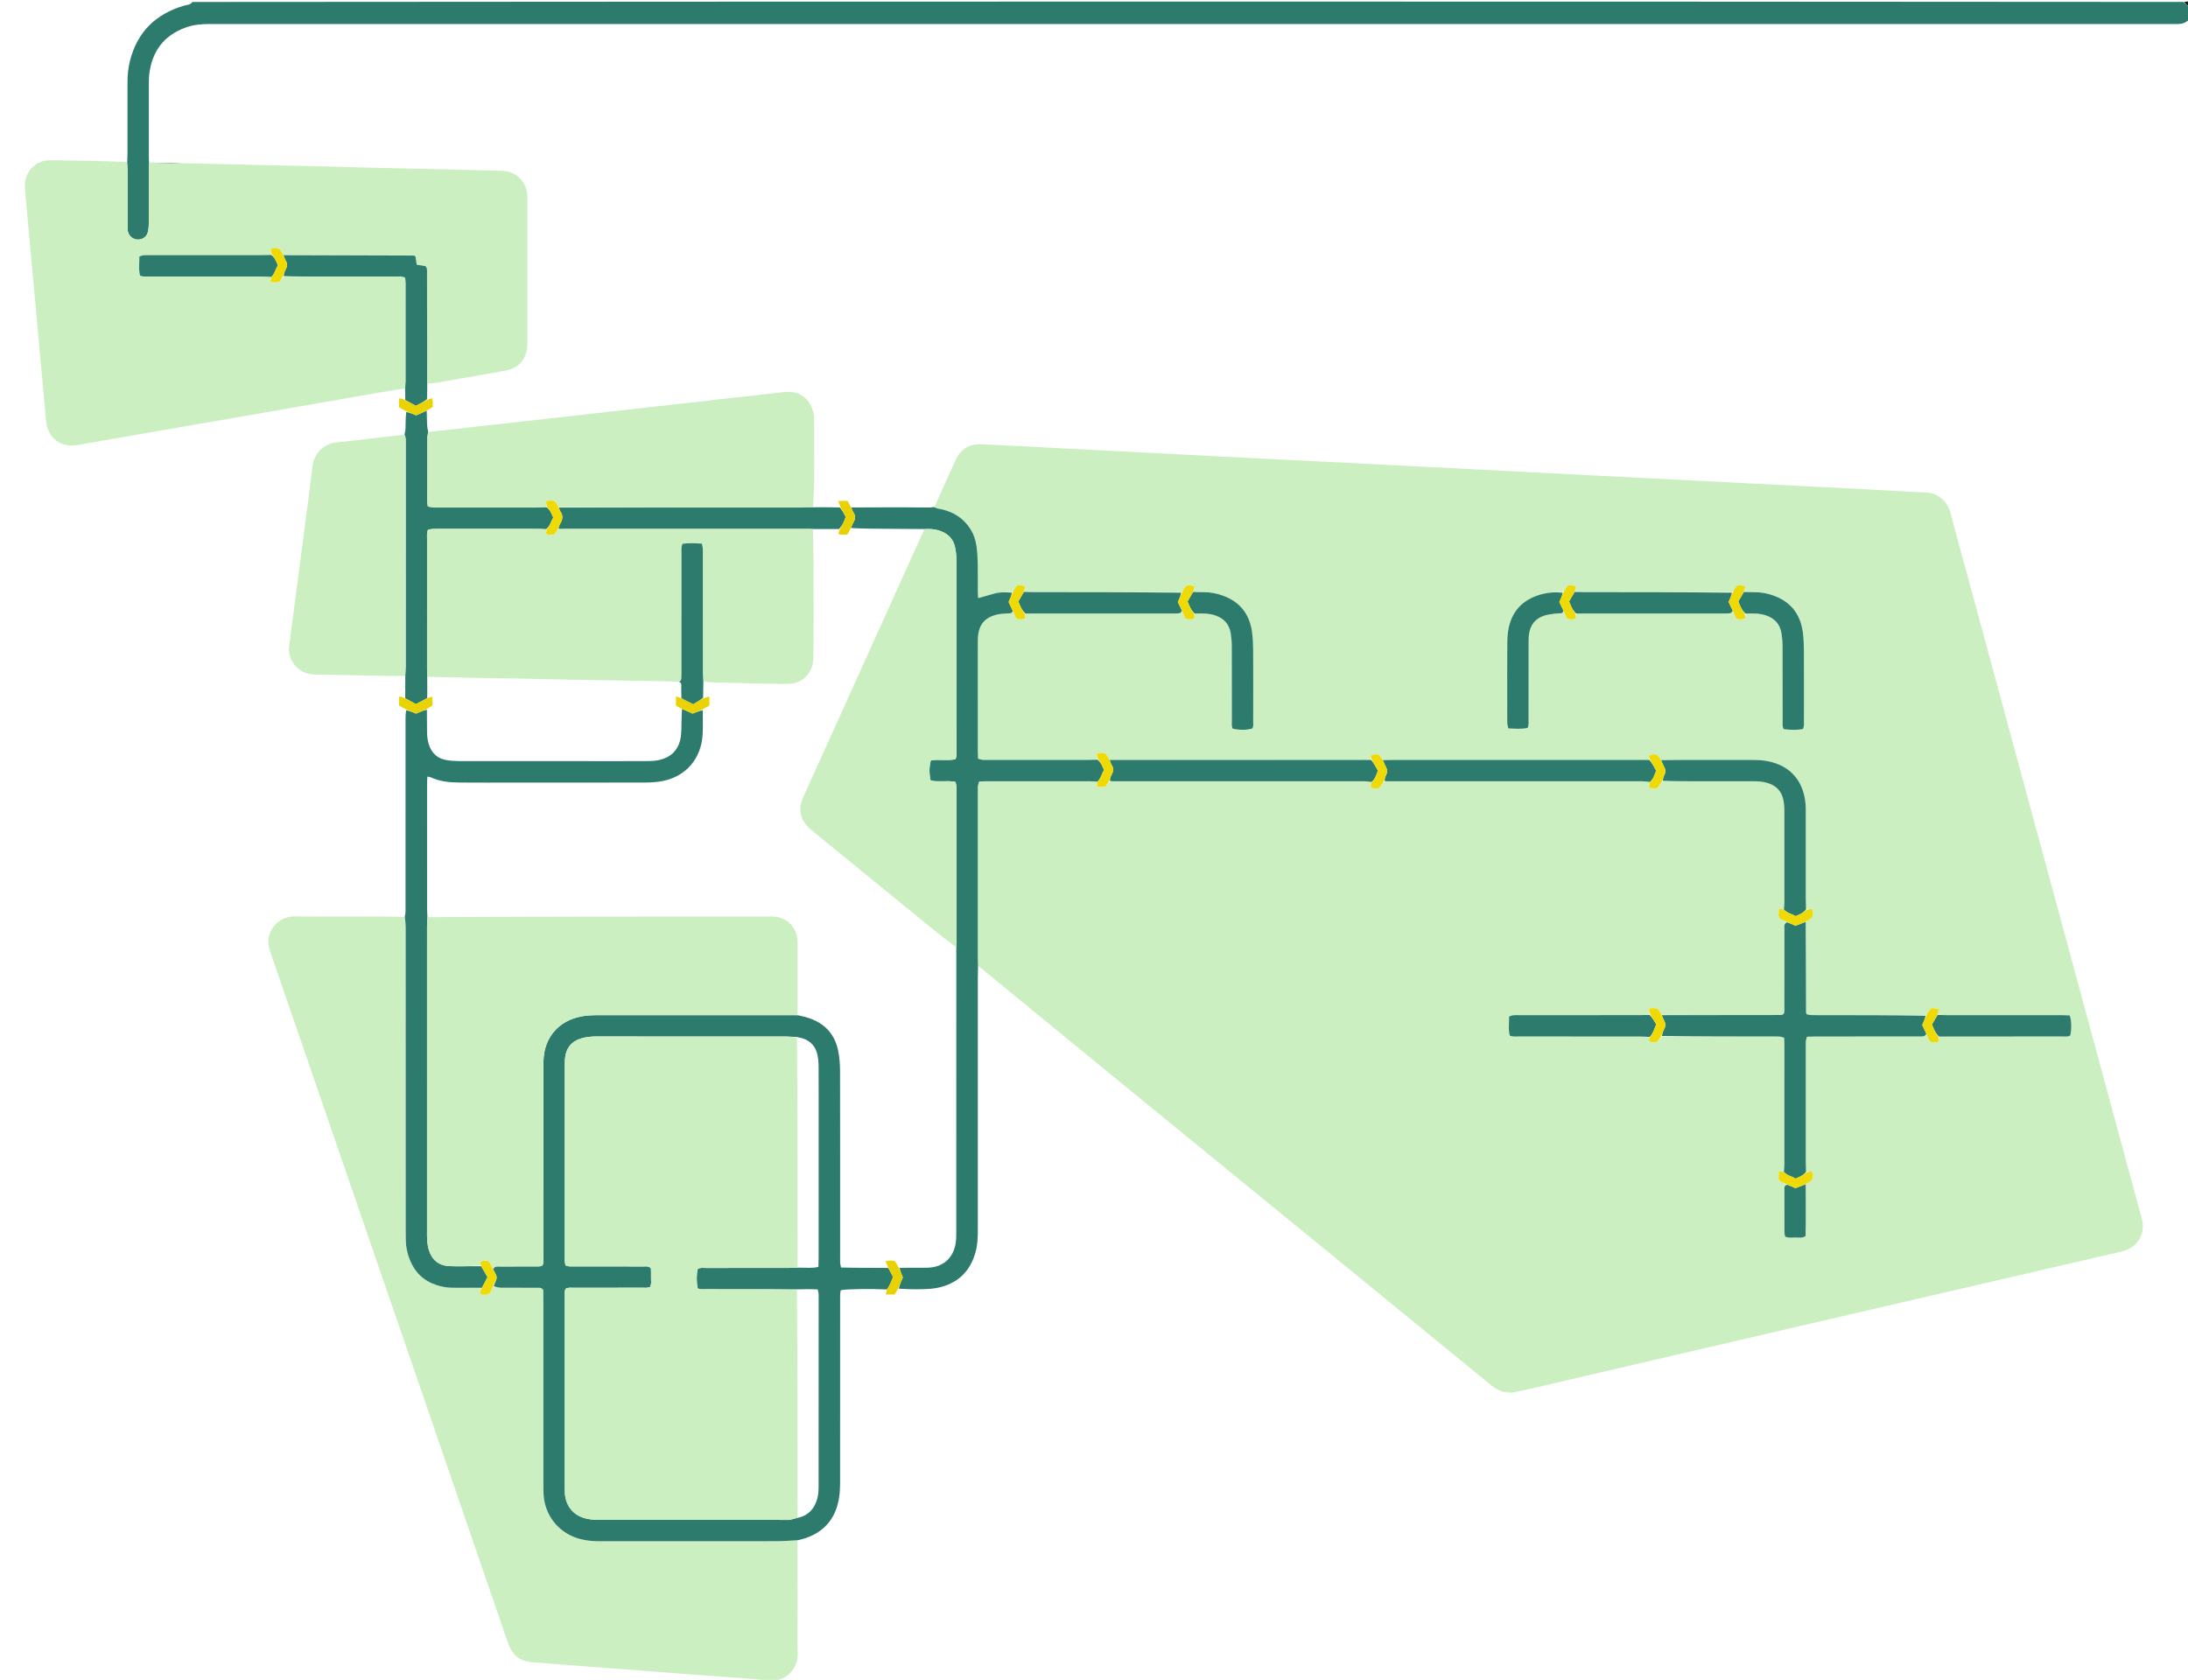 <svg xmlns="http://www.w3.org/2000/svg" id="Layer_1" x="0px" y="0px" width="100%" viewBox="0 0 6102 4686"><path opacity="1" stroke="none" d=" M2133.8,4692 C2132.69,4690.454 2134.832,4688.278 2131.815,4687.562 C2126.053,4686.194 2120.147,4685.224 2114.246,4684.695 C2097.668,4683.209 2081.069,4681.947 2064.467,4680.75 C2021.965,4677.685 1979.448,4674.827 1936.954,4671.652 C1894.46,4668.477 1851.993,4664.95 1809.505,4661.702 C1765.688,4658.353 1721.857,4655.202 1678.039,4651.873 C1633.558,4648.495 1589.083,4645.02 1544.608,4641.562 C1523.368,4639.91 1502.118,4638.363 1480.898,4636.479 C1450.686,4633.797 1430.162,4617.622 1419.52,4589.704 C1409.802,4564.211 1401.363,4538.229 1392.478,4512.422 C1353.906,4400.385 1315.345,4288.345 1276.841,4176.285 C1238.986,4066.112 1201.245,3955.9 1163.378,3845.732 C1125.725,3736.189 1087.959,3626.686 1050.278,3517.153 C1016.064,3417.696 981.92,3318.215 947.705,3218.758 C913.491,3119.302 879.207,3019.869 844.994,2920.412 C814.894,2832.913 784.917,2745.372 754.714,2657.908 C749.858,2643.846 746.441,2629.847 749.554,2614.883 C757.882,2574.854 792.145,2556.088 820.538,2556.347 C891.827,2556.997 963.125,2556.556 1034.42,2556.553 C1064.404,2556.552 1094.387,2556.554 1126.963,2558.016 C1130.187,2568.716 1131.369,2577.953 1131.372,2587.19 C1131.47,2866.755 1131.448,3146.319 1131.466,3425.883 C1131.466,3437.198 1131.67,3448.512 1131.769,3459.827 C1131.933,3478.712 1136.087,3496.826 1142.958,3514.283 C1156.705,3549.207 1181.441,3572.782 1217.126,3584.6 C1231.733,3589.437 1246.713,3592.184 1262.212,3592.116 C1289.501,3591.998 1316.792,3592.192 1343.694,3593.539 C1341.498,3599.557 1337.287,3603.718 1340.138,3610.413 C1343.514,3610.802 1347.312,3611.29 1351.121,3611.669 C1360.153,3612.568 1366.219,3608.792 1369.477,3600.242 C1371.09,3596.01 1373.167,3591.953 1376.3,3589.03 C1384.813,3590.867 1392.058,3591.988 1399.309,3592.032 C1431.963,3592.231 1464.62,3592.052 1497.274,3592.197 C1503.06,3592.223 1509.446,3590.842 1515.077,3597.95 C1515.182,3605.074 1515.422,3613.685 1515.423,3622.296 C1515.445,3793.57 1515.434,3964.844 1515.453,4136.118 C1515.454,4146.113 1515.396,4156.119 1515.8,4166.103 C1518.206,4225.547 1556.295,4274.732 1613.155,4291.728 C1632.452,4297.496 1652.282,4299.307 1672.398,4299.296 C1837.008,4299.204 2001.618,4299.33 2166.227,4299.133 C2185.504,4299.11 2204.779,4297.531 2224.055,4296.673 C2224.153,4358.526 2224.276,4420.378 2224.338,4482.231 C2224.382,4526.127 2223.261,4570.06 2224.721,4613.908 C2225.7,4643.319 2205.487,4676.099 2174.081,4684.781 C2171.064,4685.615 2168.469,4687.97 2166.839,4690.81 C2157.2,4692 2146.4,4692 2133.8,4692 z" style="fill: rgb(204, 239, 194);"></path><path opacity="1" stroke="none" d=" M354.752,451.901 C355.049,443.257 355.595,434.613 355.605,425.968 C355.679,360.028 355.76,294.087 355.584,228.148 C355.53,208.034 357.759,188.244 362.71,168.824 C383.147,88.652 434.675,38.995 513.172,15.725 C521.198,13.346 530.616,14.329 536.442,5.516 C2386.75,4 4237.5,4 6089.731,5.422 C6095.844,11.661 6099.803,17.717 6108,16 C6108,28.122 6108,40.245 6108,54.184 C6105.633,56.609 6102.688,56.527 6100.997,57.942 C6092.252,65.26 6082.064,67.226 6071.115,67.102 C6063.116,67.011 6055.116,67.099 6047.117,67.099 C4226.595,67.099 2406.073,67.11 585.552,66.973 C562.684,66.971 540.347,68.695 518.671,76.426 C457.069,98.398 424.094,142.829 416.225,206.905 C415.334,214.162 415.117,221.539 415.11,228.861 C415.049,300.188 415.096,371.516 415.132,442.843 C415.133,444.839 415.359,446.834 415.606,452.51 C415.498,463.509 415.072,470.826 415.062,478.144 C415.001,526.784 415.177,575.424 414.888,624.061 C414.837,632.605 414.126,641.497 411.649,649.594 C407.768,662.28 395.193,669.269 381.803,668.055 C369.242,666.917 358.075,656.576 356.315,643.704 C355.508,637.804 355.796,631.737 355.792,625.746 C355.758,575.774 355.817,525.802 355.726,475.83 C355.711,467.853 355.092,459.877 354.752,451.901 z" style="fill: rgb(44, 123, 108); paint-order: fill;"></path><path fill="#0A1E1A" opacity="1" stroke="none" d=" M6108,14 C6099.803,17.717 6095.844,11.661 6091.605,5.422 C6097.333,4 6102.667,4 6108,4 C6108,6.667 6108,9.333 6108,14 z"></path><path opacity="1" stroke="none" d=" M2606.394,1413.744 C2626.02,1369.982 2645.258,1326.041 2665.406,1282.521 C2679.453,1252.179 2703.824,1237.562 2737.513,1239.194 C2784.087,1241.45 2830.665,1243.638 2877.233,1246.01 C2911.155,1247.739 2945.059,1249.806 2978.979,1251.566 C3030.863,1254.259 3082.756,1256.786 3134.643,1259.44 C3212.472,1263.421 3290.299,1267.465 3368.129,1271.456 C3446.624,1275.481 3525.12,1279.506 3603.619,1283.471 C3672.137,1286.931 3740.661,1290.278 3809.179,1293.729 C3861.068,1296.342 3912.952,1299.05 3964.839,1301.699 C4017.391,1304.383 4069.945,1307.037 4122.498,1309.722 C4174.383,1312.372 4226.268,1315.047 4278.153,1317.707 C4330.037,1320.368 4381.921,1323.031 4433.806,1325.68 C4486.357,1328.364 4538.91,1331.026 4591.461,1333.71 C4643.346,1336.36 4695.229,1339.031 4747.113,1341.681 C4799.664,1344.365 4852.214,1347.072 4904.768,1349.703 C4977.943,1353.368 5051.128,1356.851 5124.296,1360.637 C5190.811,1364.078 5257.31,1367.84 5323.817,1371.418 C5339.116,1372.241 5354.417,1373.271 5369.73,1373.541 C5404.283,1374.151 5431.823,1398.403 5440.508,1433.028 C5455.253,1491.809 5471.956,1550.099 5487.82,1608.6 C5566.089,1897.237 5644.382,2185.867 5722.611,2474.515 C5794.917,2741.306 5867.152,3008.117 5939.421,3274.919 C5949.696,3312.851 5959.985,3350.78 5970.258,3388.712 C5971.651,3393.856 5973.172,3398.973 5974.329,3404.17 C5982.483,3440.801 5962.722,3476.744 5926.874,3487.875 C5905.931,3494.378 5884.276,3498.633 5862.871,3503.596 C5653.999,3552.028 5445.102,3600.352 5236.232,3648.795 C5064.338,3688.663 4892.464,3728.616 4720.595,3768.595 C4574.671,3802.539 4428.77,3836.585 4282.851,3870.557 C4266.636,3874.332 4250.302,3877.62 4234.153,3881.657 C4206.381,3888.6 4182.152,3883.37 4159.578,3864.88 C3954.339,3696.782 3748.809,3529.039 3543.336,3361.228 C3272.301,3139.873 3001.24,2918.551 2728.791,2694.839 C2727.245,2686.48 2726.973,2680.497 2726.972,2674.515 C2726.948,2518.188 2726.952,2361.861 2726.961,2205.534 C2726.961,2200.878 2726.648,2196.165 2727.269,2191.585 C2727.774,2187.868 2729.463,2184.312 2730.878,2179.905 C2738.803,2179.673 2746.063,2179.278 2753.324,2179.275 C2848.45,2179.234 2943.577,2179.218 3038.704,2179.305 C3045.985,2179.312 3053.266,2180.135 3060.401,2181.92 C3059.984,2186.879 3059.713,2190.497 3059.386,2194.87 C3067.983,2194.87 3075.086,2194.87 3082.214,2194.87 C3086.164,2189.688 3089.731,2185.009 3095.318,2179.99 C3100.661,2179.541 3103.983,2179.337 3107.305,2179.337 C3340.005,2179.315 3572.706,2179.293 3805.406,2179.39 C3811.973,2179.393 3818.539,2180.677 3825.085,2182.743 C3824.346,2188.527 3823.627,2192.931 3822.914,2197.305 C3845.303,2201.571 3845.28,2201.556 3855.698,2184.437 C3856.706,2182.781 3858.229,2181.438 3861.408,2179.731 C3864.632,2179.46 3865.96,2179.362 3867.289,2179.362 C4105.332,2179.338 4343.375,2179.304 4581.418,2179.39 C4587.985,2179.392 4594.553,2180.676 4601.094,2182.74 C4600.349,2188.522 4599.63,2192.927 4598.916,2197.3 C4621.296,2201.572 4621.273,2201.558 4631.704,2184.428 C4632.712,2182.772 4634.239,2181.433 4637.419,2179.724 C4675.242,2179.43 4711.17,2179.307 4747.098,2179.298 C4795.669,2179.285 4844.24,2179.372 4892.811,2179.386 C4904.838,2179.39 4916.674,2180.429 4928.319,2183.826 C4952.057,2190.751 4967.83,2205.582 4973.168,2229.911 C4975.424,2240.189 4976.231,2250.968 4976.262,2261.523 C4976.507,2346.688 4976.444,2431.854 4976.351,2517.02 C4976.344,2523.627 4975.396,2530.233 4973.564,2536.791 C4969.042,2536.313 4965.842,2535.884 4961.067,2535.244 C4960.774,2542.104 4960.375,2547.865 4960.327,2553.629 C4960.284,2558.806 4963.036,2562.424 4967.655,2564.526 C4973.02,2566.966 4978.467,2569.227 4982.364,2572.125 C4974.04,2577.536 4976.573,2584.808 4976.54,2591.091 C4976.313,2633.751 4976.421,2676.414 4976.418,2719.076 C4976.417,2750.406 4976.49,2781.736 4976.339,2813.065 C4976.312,2818.857 4977.701,2825.205 4972.217,2830.08 C4970.516,2830.5 4968.606,2831.381 4966.695,2831.384 C4856.044,2831.552 4745.393,2831.647 4633.825,2830.787 C4630.641,2825.76 4628.675,2821.482 4625.985,2817.72 C4624.556,2815.72 4622.018,2813.631 4619.728,2813.294 C4612.775,2812.27 4605.522,2810.783 4598.636,2815.141 C4599.667,2820.49 4600.534,2824.984 4599.545,2830.156 C4589.054,2831.143 4580.419,2831.718 4571.784,2831.723 C4460.635,2831.784 4349.485,2831.761 4238.336,2831.769 C4232.347,2831.769 4226.321,2831.471 4220.381,2832.035 C4216.681,2832.386 4213.11,2834.099 4208.673,2835.446 C4208.863,2853.833 4205.978,2871.536 4210.551,2888.635 C4219.314,2892.602 4227.402,2891.231 4235.258,2891.238 C4348.404,2891.331 4461.549,2891.273 4574.695,2891.358 C4583.313,2891.365 4591.93,2892.177 4600.4,2893.954 C4599.946,2898.846 4599.639,2902.399 4599.337,2905.892 C4621.842,2908.846 4621.842,2908.846 4634.746,2891.238 C4739.084,2891.204 4841.608,2891.243 4944.131,2891.294 C4950.788,2891.297 4957.475,2891.03 4964.089,2891.586 C4967.804,2891.898 4971.398,2893.643 4975.812,2894.973 C4976.027,2902.945 4976.39,2910.213 4976.393,2917.481 C4976.429,3027.328 4976.446,3137.175 4976.351,3247.022 C4976.345,3254.298 4975.397,3261.574 4973.566,3268.798 C4969.045,3268.315 4965.845,3267.885 4961.071,3267.244 C4960.776,3274.103 4960.375,3279.864 4960.327,3285.628 C4960.283,3290.805 4963.035,3294.424 4967.655,3296.525 C4973.02,3298.966 4978.468,3301.226 4982.365,3304.123 C4975.831,3307.533 4976.514,3312.529 4976.506,3317.032 C4976.434,3357.538 4976.425,3398.044 4976.593,3438.55 C4976.608,3442.322 4977.956,3446.088 4978.653,3449.695 C4988.525,3453.674 4997.921,3452.112 5007.043,3451.971 C5016.045,3451.833 5025.583,3454.364 5035.344,3448.15 C5036.81,3400.135 5035.705,3351.77 5036.956,3302.442 C5041.958,3299.152 5046.219,3297.142 5049.963,3294.42 C5051.963,3292.965 5053.998,3290.444 5054.403,3288.122 C5055.618,3281.15 5057.042,3273.915 5052.621,3266.915 C5047.422,3267.843 5042.926,3268.645 5037.71,3267.601 C5036.67,3257.777 5036.078,3249.799 5036.074,3241.82 C5036.012,3134.531 5036.031,3027.243 5036.038,2919.955 C5036.038,2914.625 5035.752,2909.257 5036.28,2903.975 C5036.654,2900.228 5038.176,2896.596 5039.463,2891.897 C5048.03,2891.683 5055.955,2891.316 5063.88,2891.312 C5157.84,2891.273 5251.801,2891.298 5345.761,2891.262 C5352.416,2891.259 5359.165,2891.484 5365.676,2890.421 C5368.196,2890.009 5370.177,2886.305 5373.346,2885.164 C5376.125,2891.155 5377.74,2896.18 5379.864,2900.98 C5381.568,2904.831 5384.818,2907.191 5389.151,2907.368 C5394.982,2907.608 5401.042,2908.908 5407.167,2903.843 C5407.167,2900.717 5407.167,2896.844 5409.035,2892.454 C5418.884,2891.724 5426.865,2891.335 5434.846,2891.327 C5490.109,2891.273 5545.373,2891.299 5600.636,2891.298 C5651.239,2891.298 5701.842,2891.366 5752.444,2891.218 C5759.59,2891.197 5767.141,2892.865 5773.624,2888.328 C5777.863,2870.288 5777.398,2847.086 5772.054,2832.458 C5764.758,2832.239 5756.883,2831.8 5749.008,2831.796 C5642.476,2831.751 5535.944,2831.781 5429.412,2831.737 C5420.765,2831.734 5412.117,2831.327 5403.774,2829.69 C5405.151,2824.087 5406.222,2819.902 5407.281,2815.769 C5387.162,2809.797 5384.576,2810.663 5376.159,2825.293 C5374.871,2827.532 5373.452,2829.696 5370.213,2831.874 C5277.27,2831.826 5186.208,2831.801 5095.146,2831.772 C5080.523,2831.768 5065.897,2831.93 5051.28,2831.631 C5046.869,2831.541 5042.484,2830.157 5038.857,2829.504 C5037.771,2827.025 5036.792,2825.83 5036.787,2824.632 C5036.479,2740.233 5036.247,2655.833 5036.962,2570.449 C5041.961,2567.155 5046.222,2565.143 5049.964,2562.419 C5051.963,2560.964 5053.998,2558.442 5054.403,2556.12 C5055.619,2549.148 5057.042,2541.913 5052.621,2534.916 C5047.421,2535.843 5042.925,2536.645 5037.709,2535.601 C5036.67,2525.778 5036.081,2517.802 5036.074,2509.824 C5036.004,2433.204 5036.05,2356.584 5036.014,2279.965 C5036.008,2267.973 5036.442,2255.928 5035.503,2243.999 C5030.516,2180.607 4995.196,2136.872 4932.044,2123.708 C4916.225,2120.411 4900.354,2119.804 4884.361,2119.796 C4819.068,2119.766 4753.774,2119.738 4688.481,2119.799 C4669.83,2119.817 4651.18,2120.14 4631.707,2119.096 C4621.207,2102.59 4618.248,2101.598 4598.615,2107.554 C4599.341,2111.188 4600.084,2114.901 4598.929,2118.958 C4587.72,2119.456 4578.41,2119.745 4569.099,2119.746 C4341.55,2119.771 4114.001,2119.759 3886.452,2119.789 C3876.477,2119.79 3866.501,2120.127 3855.703,2119.083 C3845.204,2102.589 3842.233,2101.595 3823.402,2107.317 C3823.215,2107.921 3822.781,2108.57 3822.882,2109.121 C3823.46,2112.298 3824.165,2115.453 3822.929,2118.958 C3811.723,2119.456 3802.416,2119.745 3793.108,2119.746 C3560.314,2119.773 3327.52,2119.77 3093.814,2118.801 C3090.635,2113.762 3088.67,2109.477 3085.978,2105.711 C3084.548,2103.71 3082.002,2101.624 3079.709,2101.288 C3072.752,2100.268 3065.493,2098.787 3058.666,2103.132 C3059.687,2108.533 3060.538,2113.037 3059.533,2118.216 C3050.362,2119.195 3043.047,2119.757 3035.732,2119.762 C2941.757,2119.822 2847.781,2119.803 2753.806,2119.796 C2749.141,2119.796 2744.433,2120.094 2739.824,2119.565 C2736.072,2119.135 2732.438,2117.674 2727.64,2116.367 C2727.399,2107.849 2726.986,2099.937 2726.982,2092.026 C2726.938,1996.051 2726.95,1900.076 2726.961,1804.101 C2726.962,1796.77 2726.908,1789.434 2727.146,1782.109 C2728.442,1742.173 2746.722,1720.655 2785.892,1713.196 C2791.748,1712.081 2797.801,1711.956 2803.772,1711.494 C2808.417,1711.135 2813.095,1711.135 2817.725,1710.656 C2821.512,1710.264 2823.246,1707.382 2825.335,1705.157 C2828.117,1711.148 2829.736,1716.173 2831.861,1720.973 C2833.565,1724.824 2836.811,1727.19 2841.146,1727.368 C2846.978,1727.608 2853.04,1728.908 2859.168,1723.844 C2859.168,1720.719 2859.168,1716.845 2861.036,1712.454 C2871.539,1711.724 2880.175,1711.328 2888.811,1711.325 C3015.823,1711.286 3142.835,1711.307 3269.846,1711.273 C3276.486,1711.271 3283.222,1711.49 3289.718,1710.422 C3292.226,1710.009 3294.19,1706.294 3297.345,1705.152 C3300.124,1711.149 3301.739,1716.175 3303.863,1720.977 C3305.566,1724.828 3308.815,1727.191 3313.15,1727.368 C3318.982,1727.607 3325.044,1728.909 3331.169,1723.841 C3331.169,1720.723 3331.169,1716.845 3333.003,1712.453 C3353.519,1710.888 3372.1,1710.621 3390.122,1717.047 C3413.449,1725.363 3428.068,1741.341 3432.154,1765.864 C3434.112,1777.617 3435.211,1789.65 3435.26,1801.562 C3435.545,1870.822 3435.355,1940.085 3435.469,2009.346 C3435.482,2017.159 3434.086,2025.261 3437.666,2032.422 C3454.803,2036.981 3478.817,2036.751 3492.703,2032.023 C3496.352,2025.267 3494.923,2017.803 3494.935,2010.609 C3495.049,1945.344 3495.207,1880.076 3494.865,1814.812 C3494.774,1797.543 3494.138,1780.125 3491.784,1763.046 C3484.787,1712.281 3457.2,1677.566 3408.354,1660.75 C3391.925,1655.095 3374.95,1651.821 3357.41,1651.919 C3347.431,1651.974 3337.449,1651.401 3327.773,1649.694 C3329.15,1644.092 3330.222,1639.907 3331.281,1635.774 C3311.177,1629.793 3308.574,1630.664 3300.162,1645.287 C3298.874,1647.526 3297.456,1649.691 3294.218,1651.868 C3156.016,1651.818 3019.695,1651.805 2883.374,1651.738 C2874.073,1651.734 2864.771,1651.328 2855.775,1649.69 C2857.15,1644.085 2858.22,1639.898 2859.278,1635.761 C2839.135,1629.802 2836.576,1630.662 2828.146,1645.317 C2826.858,1647.558 2825.437,1649.723 2822.239,1651.906 C2805.124,1651.944 2789.764,1651.231 2774.818,1655.275 C2759.651,1659.379 2744.573,1663.808 2728.067,1668.488 C2727.658,1661.708 2727.028,1655.874 2727.002,1650.038 C2726.891,1624.122 2727.335,1598.197 2726.81,1572.29 C2726.487,1556.381 2725.544,1540.399 2723.482,1524.633 C2721.231,1507.428 2715.935,1490.961 2706.535,1476.058 C2687.778,1446.319 2660.622,1428.723 2626.789,1420.83 C2619.712,1419.179 2612.185,1419.02 2606.394,1413.744 M4356.415,1651.855 C4339.056,1651.493 4321.782,1652.16 4304.795,1656.204 C4252.792,1668.583 4218.207,1698.928 4207.25,1752.528 C4204.475,1766.099 4203.681,1780.26 4203.583,1794.161 C4203.184,1850.786 4203.403,1907.415 4203.407,1964.043 C4203.408,1982.031 4203.271,2000.021 4203.599,2018.003 C4203.678,2022.372 4205.346,2026.712 4206.486,2032.005 C4225.162,2032.248 4242.832,2034.722 4260.385,2030.391 C4264.066,2021.852 4262.943,2013.772 4262.953,2005.902 C4263.042,1936.617 4262.974,1867.331 4263.05,1798.045 C4263.06,1788.728 4262.883,1779.319 4264.042,1770.11 C4267.449,1743.052 4282.044,1724.594 4308.438,1716.77 C4317.918,1713.96 4327.987,1713.03 4337.843,1711.641 C4343.094,1710.9 4348.483,1711.19 4353.777,1710.677 C4357.56,1710.31 4359.272,1707.375 4362.288,1706.221 C4364.123,1711.149 4365.739,1716.175 4367.862,1720.976 C4369.566,1724.827 4372.813,1727.19 4377.148,1727.368 C4382.979,1727.608 4389.041,1728.907 4395.168,1723.844 C4395.168,1720.718 4395.168,1716.845 4398.903,1711.937 C4407.539,1711.724 4416.175,1711.328 4424.811,1711.326 C4551.823,1711.286 4678.834,1711.307 4805.846,1711.273 C4812.486,1711.271 4819.222,1711.49 4825.718,1710.422 C4828.225,1710.01 4830.189,1706.294 4834.289,1706.22 C4836.124,1711.149 4837.739,1716.175 4839.862,1720.976 C4841.566,1724.828 4844.814,1727.191 4849.149,1727.368 C4854.981,1727.606 4861.043,1728.91 4867.168,1723.84 C4867.168,1720.714 4867.168,1716.841 4870.837,1711.939 C4889.518,1710.889 4908.099,1710.621 4926.121,1717.047 C4949.448,1725.363 4964.067,1741.34 4968.153,1765.863 C4970.111,1777.616 4971.21,1789.649 4971.259,1801.561 C4971.544,1870.822 4971.355,1940.084 4971.469,2009.345 C4971.481,2017.159 4970.087,2025.26 4974.386,2033.862 C4992.437,2036.289 5010.513,2037.047 5028.425,2033.493 C5031.915,2025.218 5030.958,2017.829 5030.965,2010.61 C5031.03,1945.344 5031.208,1880.077 5030.866,1814.813 C5030.775,1797.543 5030.139,1780.126 5027.785,1763.047 C5020.788,1712.282 4993.201,1677.566 4944.355,1660.751 C4927.926,1655.095 4910.952,1651.821 4893.411,1651.919 C4883.433,1651.975 4873.45,1651.401 4864.079,1648.277 C4865.15,1644.092 4866.223,1639.907 4867.281,1635.773 C4847.176,1629.794 4844.574,1630.664 4836.162,1645.287 C4834.874,1647.526 4833.457,1649.691 4828.337,1651.844 C4692.015,1651.818 4555.693,1651.805 4419.371,1651.738 C4410.069,1651.734 4400.768,1651.329 4392.077,1648.276 C4393.149,1644.091 4394.222,1639.906 4395.281,1635.773 C4375.172,1629.794 4372.575,1630.664 4364.16,1645.29 C4362.871,1647.53 4361.454,1649.694 4356.415,1651.855 z" style="fill: rgb(204, 239, 194);"></path><path opacity="1" stroke="none" d=" M353.022,451.796 C355.092,459.877 355.711,467.853 355.726,475.83 C355.817,525.802 355.758,575.774 355.792,625.746 C355.796,631.737 355.508,637.804 356.315,643.704 C358.075,656.576 369.242,666.917 381.803,668.055 C395.193,669.269 407.768,662.28 411.649,649.594 C414.126,641.497 414.837,632.605 414.888,624.061 C415.177,575.424 415.001,526.784 415.062,478.144 C415.072,470.826 415.498,463.509 416.059,454.375 C420.91,452.616 425.434,452.674 432.924,453.757 C461.829,454.981 487.769,455.18 513.709,455.379 C531.682,455.768 549.655,456.137 567.627,456.552 C618.865,457.734 670.102,458.954 721.34,460.126 C786.557,461.618 851.777,463.004 916.992,464.576 C962.235,465.667 1007.471,467.106 1052.714,468.191 C1117.262,469.739 1181.816,471.036 1246.364,472.572 C1298.266,473.807 1350.177,474.872 1402.06,476.705 C1440.288,478.056 1469.401,508.084 1470.79,546.303 C1470.936,550.295 1470.837,554.296 1470.837,558.293 C1470.839,690.188 1470.878,822.082 1470.751,953.977 C1470.743,962.573 1470.547,971.423 1468.583,979.715 C1462.021,1007.433 1444.547,1025.507 1416.85,1032.079 C1396.167,1036.987 1375.035,1040.033 1354.071,1043.725 C1310.179,1051.454 1266.267,1059.064 1222.362,1066.718 C1213.21,1068.314 1204.055,1069.892 1193.124,1069.802 C1191.23,993.548 1191.104,918.97 1191.004,844.393 C1190.968,817.091 1191.079,789.789 1190.931,762.488 C1190.896,755.97 1192.191,749.068 1186.734,742.386 C1179.295,741.193 1171.009,739.864 1162.206,738.452 C1160.89,729.942 1159.704,722.27 1158.632,715.336 C1156.484,714.086 1155.361,712.86 1154.233,712.857 C1033.069,712.431 911.906,712.096 789.827,710.791 C786.644,705.76 784.678,701.478 781.988,697.714 C780.557,695.714 778.016,693.624 775.725,693.288 C768.769,692.266 761.513,690.779 754.629,695.14 C755.665,700.498 756.534,704.995 755.547,710.167 C745.056,711.152 736.423,711.726 727.788,711.731 C624.64,711.793 521.492,711.769 418.345,711.777 C412.356,711.778 406.331,711.48 400.392,712.044 C396.691,712.395 393.12,714.105 388.681,715.451 C388.871,733.835 385.982,751.535 390.561,768.63 C399.325,772.594 407.411,771.224 415.266,771.231 C520.41,771.326 625.555,771.264 730.699,771.352 C739.315,771.359 747.931,772.17 756.4,773.947 C755.669,778.429 755.085,781.571 754.241,786.118 C762.938,788.279 770.519,788.144 778.667,786.292 C782.174,781.686 785.739,777.004 791.324,771.98 C825.328,771.521 857.312,771.325 889.296,771.302 C961.265,771.251 1033.234,771.238 1105.203,771.356 C1113.012,771.369 1121.143,769.868 1129.922,774.587 C1130.392,779.991 1131.334,785.801 1131.34,791.613 C1131.434,882.24 1131.452,972.868 1131.316,1063.496 C1131.306,1070.088 1129.979,1076.678 1129.265,1083.269 C1100.384,1088.06 1071.474,1092.688 1042.627,1097.677 C984.927,1107.654 927.264,1117.843 869.581,1127.917 C811.245,1138.104 752.907,1148.286 694.561,1158.418 C637.523,1168.323 580.471,1178.15 523.428,1188.031 C466.387,1197.913 409.351,1207.818 352.313,1217.717 C306.42,1225.682 260.544,1233.748 214.63,1241.597 C170.167,1249.197 134.019,1221.942 128.765,1176.727 C126.845,1160.199 125.804,1143.57 124.28,1126.995 C119.342,1073.294 114.32,1019.6 109.421,965.895 C106.216,930.752 103.249,895.586 100.031,860.444 C95.236,808.066 90.277,755.703 85.459,703.327 C82.287,668.85 79.236,634.361 76.14,599.877 C74.116,577.329 72.273,554.762 70.019,532.237 C68.95,521.55 68.702,511.038 71.27,500.504 C78.517,470.78 103.134,449.551 133.659,447.106 C138.277,446.736 142.953,447.025 147.601,447.089 C182.234,447.565 216.872,447.838 251.498,448.616 C284.769,449.365 318.028,450.644 353.022,451.796 z" style="fill: rgb(204, 239, 194);"></path><path opacity="1" stroke="none" d=" M2225.572,4296.335 C2204.779,4297.531 2185.504,4299.11 2166.227,4299.133 C2001.618,4299.33 1837.008,4299.204 1672.398,4299.296 C1652.282,4299.307 1632.452,4297.496 1613.155,4291.728 C1556.295,4274.732 1518.206,4225.547 1515.8,4166.103 C1515.396,4156.119 1515.454,4146.113 1515.453,4136.118 C1515.434,3964.844 1515.445,3793.57 1515.423,3622.296 C1515.422,3613.685 1515.182,3605.074 1515.077,3597.95 C1509.446,3590.842 1503.06,3592.223 1497.274,3592.197 C1464.62,3592.052 1431.963,3592.231 1399.309,3592.032 C1392.058,3591.988 1384.813,3590.867 1376.873,3587.613 C1388.012,3559.222 1388.171,3566.749 1376.081,3541.835 C1375.796,3541.247 1375.543,3540.643 1375.91,3538.572 C1381.512,3530.586 1388.709,3532.842 1395.05,3532.798 C1427.673,3532.574 1460.298,3532.768 1492.922,3532.625 C1499.436,3532.597 1506.26,3533.961 1513.26,3529.411 C1516.805,3521.99 1515.374,3513.229 1515.378,3504.756 C1515.457,3332.981 1515.43,3161.205 1515.454,2989.43 C1515.455,2978.113 1515.359,2966.781 1515.874,2955.481 C1518.707,2893.259 1558.151,2847.965 1619.424,2835.688 C1635.23,2832.521 1651.084,2831.804 1667.077,2831.805 C1841.516,2831.819 2015.954,2831.816 2190.393,2831.816 C2201.704,2831.816 2213.015,2831.802 2225.821,2832.161 C2233.152,2833.865 2239.032,2835.036 2244.815,2836.569 C2294.18,2849.657 2326.907,2879.782 2337.436,2930.546 C2341.323,2949.283 2342.708,2968.838 2342.752,2988.027 C2343.144,3159.861 2342.979,3331.696 2342.985,3503.531 C2342.985,3510.191 2342.786,3516.866 2343.172,3523.506 C2343.391,3527.264 2344.614,3530.963 2345.593,3535.7 C2389.684,3536.859 2432.854,3536.529 2477.131,3536.856 C2482.332,3545.848 2486.429,3553.908 2490.489,3561.896 C2485.829,3574.527 2481.313,3586.575 2473.332,3596.967 C2428.179,3594.633 2361.648,3595.55 2344.918,3598.949 C2344.378,3601.636 2343.35,3604.746 2343.201,3607.897 C2342.886,3614.545 2342.994,3621.214 2342.994,3627.875 C2342.986,3796.392 2343.062,3964.909 2342.861,4133.427 C2342.843,4148.692 2342.339,4164.17 2339.851,4179.183 C2330.682,4234.514 2300.105,4272.509 2246.344,4290.694 C2240.048,4292.823 2233.513,4294.246 2225.572,4296.335 M2228.138,3536.111 C2245.791,3535.82 2263.611,3538.392 2282.356,3534.083 C2282.625,3525.238 2283.071,3517.368 2283.073,3509.499 C2283.117,3384.416 2283.104,3259.333 2283.104,3134.249 C2283.104,3081.022 2283.3,3027.794 2282.949,2974.569 C2282.875,2963.348 2281.888,2951.893 2279.414,2940.979 C2274.318,2918.502 2260.172,2903.484 2238.123,2896.308 C2233.719,2894.875 2229.085,2894.151 2220.762,2892.607 C2209.451,2892.16 2198.141,2891.329 2186.83,2891.324 C2014.25,2891.242 1841.67,2891.266 1669.091,2891.282 C1662.428,2891.283 1655.715,2890.982 1649.116,2891.678 C1640.544,2892.583 1631.863,2893.614 1623.579,2895.873 C1593.763,2904.004 1577.802,2923.676 1575.545,2954.78 C1574.822,2964.731 1574.985,2974.757 1574.983,2984.748 C1574.953,3157.328 1574.96,3329.908 1574.969,3502.487 C1574.969,3508.483 1574.866,3514.492 1575.224,3520.47 C1575.414,3523.639 1576.494,3526.753 1577.169,3529.875 C1584.192,3533.333 1590.904,3532.639 1597.452,3532.653 C1628.104,3532.716 1658.755,3532.683 1689.406,3532.685 C1724.722,3532.686 1760.037,3532.608 1795.352,3532.762 C1801.782,3532.791 1808.808,3531.129 1815.325,3538.16 C1815.441,3545.505 1815.962,3554.117 1815.609,3562.694 C1815.235,3571.777 1817.746,3581.29 1812.812,3590.05 C1805.431,3593.027 1798.049,3592.08 1790.829,3592.088 C1727.528,3592.156 1664.226,3592.073 1600.925,3592.199 C1593.122,3592.214 1584.974,3590.704 1577.402,3595.003 C1573.844,3602.801 1575.011,3610.88 1575.008,3618.738 C1574.949,3793.983 1574.96,3969.228 1574.984,4144.473 C1574.985,4151.8 1574.875,4159.154 1575.424,4166.45 C1578.075,4201.666 1600.034,4227.982 1634.339,4235.918 C1645.256,4238.443 1656.729,4239.603 1667.95,4239.617 C1841.862,4239.839 2015.774,4239.771 2189.686,4239.754 C2194.349,4239.754 2199.144,4240.221 2203.644,4239.314 C2210.712,4237.891 2217.582,4235.48 2227.567,4233.159 C2255.969,4226.596 2271.815,4207.193 2279.234,4180.521 C2282.216,4169.801 2282.938,4158.169 2282.952,4146.95 C2283.171,3971.748 2283.107,3796.546 2283.104,3621.345 C2283.104,3617.348 2283.351,3613.323 2282.955,3609.363 C2282.574,3605.543 2281.51,3601.792 2280.507,3596.829 C2261.353,3595.802 2242.823,3595.935 2220.495,3596.638 C2184.55,3596.561 2148.605,3596.444 2112.66,3596.415 C2064.067,3596.376 2015.473,3596.464 1966.879,3596.337 C1959.75,3596.318 1952.262,3597.694 1945.939,3593.755 C1942.168,3577.005 1942.144,3556.098 1945.782,3540.004 C1952.9,3535.263 1961.117,3537.011 1968.922,3536.998 C2045.474,3536.864 2122.026,3536.951 2198.578,3536.868 C2207.209,3536.859 2215.84,3536.19 2228.138,3536.111 z" style="fill: rgb(44, 123, 108);"></path><path opacity="1" stroke="none" d=" M1195.066,1204.974 C1241.368,1199.755 1287.667,1194.509 1333.973,1189.324 C1373.662,1184.879 1413.361,1180.523 1453.052,1176.091 C1496.05,1171.29 1539.045,1166.448 1582.04,1161.619 C1609.824,1158.498 1637.607,1155.374 1665.39,1152.24 C1708.382,1147.389 1751.37,1142.501 1794.365,1137.679 C1834.716,1133.152 1875.078,1128.735 1915.427,1124.188 C1958.422,1119.344 2001.4,1114.345 2044.397,1109.523 C2085.408,1104.923 2126.435,1100.468 2167.455,1095.942 C2173.409,1095.285 2179.373,1094.686 2185.309,1093.89 C2228.498,1088.094 2260.575,1111.095 2269.473,1155.884 C2269.572,1157.553 2270.301,1158.012 2270.301,1158.012 C2270.477,1209.87 2270.868,1261.728 2270.751,1313.585 C2270.677,1346.134 2269.839,1378.682 2267.457,1413.34 C2256.254,1415.561 2246.938,1415.77 2237.623,1415.771 C2011.33,1415.789 1785.038,1415.785 1557.831,1414.813 C1554.65,1409.771 1552.685,1405.484 1549.994,1401.715 C1548.564,1399.712 1546.02,1397.621 1543.727,1397.283 C1536.766,1396.259 1529.503,1394.777 1522.635,1399.134 C1523.669,1404.512 1524.535,1409.015 1523.543,1414.191 C1514.373,1415.172 1507.06,1415.742 1499.746,1415.746 C1405.788,1415.807 1311.83,1415.788 1217.871,1415.782 C1213.207,1415.781 1208.501,1416.077 1203.892,1415.552 C1200.135,1415.123 1196.495,1413.672 1192.716,1412.65 C1192.085,1408.548 1191.155,1405.295 1191.149,1402.04 C1191.043,1341.401 1190.951,1280.761 1191.204,1220.123 C1191.225,1215.068 1193.72,1210.023 1195.066,1204.974 z" style="fill: rgb(204, 239, 194);"></path><path opacity="1" stroke="none" d=" M3060.547,2180.579 C3053.266,2180.135 3045.985,2179.312 3038.704,2179.305 C2943.577,2179.218 2848.45,2179.234 2753.324,2179.275 C2746.063,2179.278 2738.803,2179.673 2730.878,2179.905 C2729.463,2184.312 2727.774,2187.868 2727.269,2191.585 C2726.648,2196.165 2726.961,2200.878 2726.961,2205.534 C2726.952,2361.861 2726.948,2518.188 2726.972,2674.515 C2726.973,2680.497 2727.245,2686.48 2727.537,2694.346 C2727.454,2706.203 2727.027,2716.177 2727.025,2726.152 C2726.988,2961.723 2726.984,3197.295 2727.017,3432.866 C2727.02,3452.882 2726.086,3472.855 2720.813,3492.211 C2705.98,3546.664 2670.919,3580.451 2615.601,3592.123 C2602.054,3594.981 2587.927,3595.732 2574.029,3596.13 C2552.087,3596.757 2530.113,3596.265 2506.408,3594.684 C2509.183,3582.951 2513.703,3572.781 2517.872,3563.403 C2513.892,3553.655 2510.423,3545.16 2508.898,3536.56 C2522.174,3536.42 2533.506,3536.38 2544.838,3536.352 C2559.503,3536.315 2574.187,3536.76 2588.829,3536.166 C2629.681,3534.51 2657.803,3510.054 2664.903,3470.012 C2666.404,3461.547 2666.9,3452.802 2666.902,3444.186 C2666.981,3177.55 2666.941,2910.913 2667.045,2642.39 C2667.263,2635.841 2667.434,2631.179 2667.434,2626.516 C2667.449,2485.929 2667.448,2345.341 2667.444,2204.753 C2667.443,2200.756 2667.694,2196.724 2667.26,2192.771 C2666.84,2188.955 2665.683,2185.219 2664.801,2181.224 C2641.323,2176.13 2617.757,2182.448 2595.447,2177.368 C2590.853,2159.505 2591.161,2135.708 2596.22,2120.999 C2618.566,2117.317 2642.033,2122.745 2664.127,2117.957 C2668.755,2110.812 2667.383,2103.975 2667.385,2097.469 C2667.458,1918.903 2667.5,1740.336 2667.291,1561.77 C2667.278,1550.53 2666.02,1539.132 2663.896,1528.085 C2659.526,1505.368 2645.891,1490.033 2624.216,1481.778 C2608.934,1475.958 2593.18,1474.527 2575.12,1475.729 C2538.18,1475.278 2503.156,1475.191 2468.133,1475.025 C2436.416,1474.873 2404.7,1474.635 2373.208,1472.906 C2375.632,1466.642 2377.44,1461.672 2380.114,1457.221 C2385.657,1447.994 2386.506,1439.201 2380.316,1429.796 C2377.493,1425.506 2376.039,1420.317 2373.963,1415.536 C2416.589,1415.382 2459.214,1415.105 2501.839,1415.115 C2532.475,1415.123 2563.11,1415.549 2593.745,1415.68 C2597.031,1415.694 2600.321,1414.984 2605.001,1414.177 C2612.185,1419.02 2619.712,1419.179 2626.789,1420.83 C2660.622,1428.723 2687.778,1446.319 2706.535,1476.058 C2715.935,1490.961 2721.231,1507.428 2723.482,1524.633 C2725.544,1540.399 2726.487,1556.381 2726.81,1572.29 C2727.335,1598.197 2726.891,1624.122 2727.002,1650.038 C2727.028,1655.874 2727.658,1661.708 2728.067,1668.488 C2744.573,1663.808 2759.651,1659.379 2774.818,1655.275 C2789.764,1651.231 2805.124,1651.944 2822.118,1653.344 C2820.281,1662.658 2816.726,1670.518 2812.83,1679.132 C2816.593,1687.258 2820.491,1695.676 2824.389,1704.094 C2823.246,1707.382 2821.512,1710.264 2817.725,1710.656 C2813.095,1711.135 2808.417,1711.135 2803.772,1711.494 C2797.801,1711.956 2791.748,1712.081 2785.892,1713.196 C2746.722,1720.655 2728.442,1742.173 2727.146,1782.109 C2726.908,1789.434 2726.962,1796.77 2726.961,1804.101 C2726.95,1900.076 2726.938,1996.051 2726.982,2092.026 C2726.986,2099.937 2727.399,2107.849 2727.64,2116.367 C2732.438,2117.674 2736.072,2119.135 2739.824,2119.565 C2744.433,2120.094 2749.141,2119.796 2753.806,2119.796 C2847.781,2119.803 2941.757,2119.822 3035.732,2119.762 C3043.047,2119.757 3050.362,2119.195 3060.672,2119.129 C3071.056,2127.363 3074.27,2137.477 3078.854,2147.697 C3072.39,2158.605 3070.265,2171.575 3060.547,2180.579 z" style="fill: rgb(44, 123, 108);"></path><path opacity="1" stroke="none" d=" M1193.891,1203.693 C1193.72,1210.023 1191.225,1215.068 1191.204,1220.123 C1190.951,1280.761 1191.043,1341.401 1191.149,1402.04 C1191.155,1405.295 1192.085,1408.548 1192.716,1412.65 C1196.495,1413.672 1200.135,1415.123 1203.892,1415.552 C1208.501,1416.077 1213.207,1415.781 1217.871,1415.782 C1311.83,1415.788 1405.788,1415.807 1499.746,1415.746 C1507.06,1415.742 1514.373,1415.172 1524.684,1415.106 C1535.068,1423.356 1538.303,1433.468 1542.868,1443.734 C1536.376,1454.608 1534.321,1467.623 1522.672,1476.195 C1512.801,1475.615 1504.809,1475.309 1496.817,1475.306 C1410.844,1475.271 1324.87,1475.283 1238.897,1475.286 C1228.233,1475.287 1217.563,1475.095 1206.91,1475.432 C1202.459,1475.573 1198.044,1476.865 1193.622,1477.632 C1189.888,1486.876 1191.048,1495.6 1191.043,1504.121 C1190.974,1624.75 1190.985,1745.38 1191.023,1866.009 C1191.025,1873.333 1191.415,1880.656 1191.412,1889.845 C1191.527,1909.924 1191.854,1928.138 1191.358,1947.334 C1180.559,1953.436 1170.583,1958.555 1159.841,1964.068 C1149.687,1958.493 1139.904,1953.122 1130.12,1947.751 C1130.222,1928.639 1130.324,1909.528 1130.277,1887.251 C1130.561,1875.479 1131.366,1866.872 1131.37,1858.265 C1131.444,1692.058 1131.425,1525.851 1131.425,1359.644 C1131.425,1318.425 1131.464,1277.206 1131.39,1235.987 C1131.375,1228.075 1132.458,1219.948 1128.145,1212.607 C1129.095,1206.969 1130.701,1201.351 1130.867,1195.691 C1131.302,1180.782 1131.112,1165.854 1132.868,1149.205 C1143.442,1151.287 1152.317,1155.099 1160.498,1158.612 C1171.082,1153.935 1180.557,1149.749 1190.033,1145.563 C1190.344,1158.022 1190.518,1170.487 1191.023,1182.939 C1191.286,1189.442 1192.133,1195.922 1193.891,1203.693 z" style="fill: rgb(44, 123, 108);"></path><path opacity="1" stroke="none" d=" M1558.745,1415.784 C1785.038,1415.785 2011.33,1415.789 2237.623,1415.771 C2246.938,1415.77 2256.254,1415.561 2267.526,1415.138 C2292.776,1414.814 2316.07,1414.802 2342.406,1415.566 C2349.872,1424.988 2354.294,1433.634 2358.537,1441.928 C2354.224,1454.548 2349.216,1465.759 2340.153,1475.675 C2315.165,1475.569 2292.169,1475.784 2267.23,1475.771 C2261.966,1475.462 2258.643,1475.312 2255.32,1475.312 C2029.29,1475.298 1803.26,1475.286 1577.23,1475.34 C1570.607,1475.341 1563.985,1476.05 1557.341,1474.761 C1559.044,1468.787 1560.187,1464.121 1562.6,1460.246 C1569.58,1449.034 1570.683,1438.239 1562.835,1426.891 C1560.662,1423.749 1560.065,1419.516 1558.745,1415.784 z" style="fill: rgb(44, 123, 108);"></path><path opacity="1" stroke="none" d=" M790.742,711.756 C911.906,712.096 1033.069,712.431 1154.233,712.857 C1155.361,712.86 1156.484,714.086 1158.632,715.336 C1159.704,722.27 1160.89,729.942 1162.206,738.452 C1171.009,739.864 1179.295,741.193 1186.734,742.386 C1192.191,749.068 1190.896,755.97 1190.931,762.488 C1191.079,789.789 1190.968,817.091 1191.004,844.393 C1191.104,918.97 1191.23,993.548 1191.497,1069.988 C1191.568,1084.892 1191.489,1097.934 1190.768,1113.799 C1180.205,1121.649 1170.283,1126.675 1159.71,1132.031 C1149.544,1126.439 1139.833,1121.097 1130.121,1115.754 C1130.18,1106.029 1130.239,1096.303 1129.782,1084.923 C1129.979,1076.678 1131.306,1070.088 1131.316,1063.496 C1131.452,972.868 1131.434,882.24 1131.34,791.613 C1131.334,785.801 1130.392,779.991 1129.922,774.587 C1121.143,769.868 1113.012,771.369 1105.203,771.356 C1033.234,771.238 961.265,771.251 889.296,771.302 C857.312,771.325 825.328,771.521 791.346,770.305 C791.892,762.857 793.94,756.472 797.104,750.697 C801.295,743.049 801.984,736.069 797.41,728.241 C794.451,723.177 792.916,717.28 790.742,711.756 z" style="fill: rgb(44, 123, 108); paint-order: fill;"></path><path fill="#E9D203" opacity="1" stroke="none" d=" M2342.145,1475.996 C2349.216,1465.759 2354.224,1454.548 2358.537,1441.928 C2354.294,1433.634 2349.872,1424.988 2344.494,1415.429 C2341.768,1409.109 2339.998,1403.703 2337.898,1397.289 C2346.766,1397.289 2354.467,1397.289 2363.686,1397.289 C2366.386,1402.197 2369.473,1407.808 2373.261,1414.478 C2376.039,1420.317 2377.493,1425.506 2380.316,1429.796 C2386.506,1439.201 2385.657,1447.994 2380.114,1457.221 C2377.44,1461.672 2375.632,1466.642 2372.464,1474.024 C2368.582,1481.64 2365.669,1486.61 2362.871,1491.383 C2353.991,1491.074 2346.263,1492.636 2337.862,1489.716 C2339.445,1484.646 2340.795,1480.321 2342.145,1475.996 z"></path><path fill="#E9D304" opacity="1" stroke="none" d=" M1128.755,1115.442 C1139.833,1121.097 1149.544,1126.439 1159.71,1132.031 C1170.283,1126.675 1180.205,1121.649 1191.04,1115.793 C1196.106,1113.584 1200.258,1112.204 1205.065,1110.606 C1208.192,1119.099 1206.679,1126.726 1206.738,1135.496 C1202.123,1138.251 1197.24,1141.166 1191.194,1144.822 C1180.557,1149.749 1171.082,1153.935 1160.498,1158.612 C1152.317,1155.099 1143.442,1151.287 1133.087,1147.294 C1125.492,1143.47 1119.377,1139.828 1112.867,1135.95 C1112.867,1128.01 1112.867,1120.315 1112.867,1112.216 C1118.57,1109.609 1122.759,1113.614 1128.755,1115.442 z"></path><path fill="#E9D203" opacity="1" stroke="none" d=" M2506.954,3536.666 C2510.423,3545.16 2513.892,3553.655 2517.872,3563.403 C2513.703,3572.781 2509.183,3582.951 2504.565,3594.57 C2501.396,3600.905 2498.324,3605.791 2495.084,3610.943 C2487.169,3610.943 2479.515,3610.943 2470.58,3610.943 C2471.36,3606.709 2472.016,3603.153 2473.001,3598.282 C2481.313,3586.575 2485.829,3574.527 2490.489,3561.896 C2486.429,3553.908 2482.332,3545.848 2476.982,3535.5 C2473.816,3528.444 2471.903,3523.676 2469.575,3517.875 C2479.195,3515.908 2487.375,3516.124 2495.493,3517.48 C2499.572,3524.309 2503.263,3530.487 2506.954,3536.666 z"></path><path fill="#2C7868" opacity="1" stroke="none" d=" M512.442,454.86 C487.769,455.18 461.829,454.981 434.595,454.086 C459.259,453.708 485.217,454.024 512.442,454.86 z"></path><path fill="#307D69" opacity="1" stroke="none" d=" M2270.582,1157.961 C2270.301,1158.012 2269.572,1157.553 2269.872,1157.51 C2270.172,1157.468 2270.863,1157.909 2270.582,1157.961 z"></path><path opacity="1" stroke="none" d=" M1126.464,1212.714 C1132.458,1219.948 1131.375,1228.075 1131.39,1235.987 C1131.464,1277.206 1131.425,1318.425 1131.425,1359.644 C1131.425,1525.851 1131.444,1692.058 1131.37,1858.265 C1131.366,1866.872 1130.561,1875.479 1129.797,1885.627 C1087.526,1886.087 1045.59,1884.882 1003.648,1883.959 C963.035,1883.065 922.416,1882.364 881.797,1881.77 C860.306,1881.456 841.126,1875.868 825.846,1859.745 C810.185,1843.22 803.642,1823.755 806.555,1801.28 C817.341,1718.07 828.286,1634.881 839.136,1551.68 C850.073,1467.816 861.548,1384.017 871.598,1300.047 C875.589,1266.701 901.525,1237.72 936.216,1234.292 C966.695,1231.281 997.096,1227.479 1027.529,1223.998 C1059.949,1220.289 1092.365,1216.548 1126.464,1212.714 z" style="fill: rgb(204, 239, 194);"></path><path opacity="1" stroke="none" d=" M1344.082,3592.254 C1316.792,3592.192 1289.501,3591.998 1262.212,3592.116 C1246.713,3592.184 1231.733,3589.437 1217.126,3584.6 C1181.441,3572.782 1156.705,3549.207 1142.958,3514.283 C1136.087,3496.826 1131.933,3478.712 1131.769,3459.827 C1131.67,3448.512 1131.466,3437.198 1131.466,3425.883 C1131.448,3146.319 1131.47,2866.755 1131.372,2587.19 C1131.369,2577.953 1130.187,2568.716 1128.846,2558.017 C1129.041,2553.428 1130.522,2550.338 1130.73,2547.165 C1131.165,2540.545 1130.961,2533.882 1130.961,2527.237 C1130.967,2353.786 1130.964,2180.334 1130.973,2006.883 C1130.974,1998.909 1131.081,1990.935 1132.842,1981.226 C1143.459,1983.329 1152.374,1987.167 1160.358,1990.604 C1171.256,1985.909 1180.811,1981.792 1190.535,1979.723 C1190.797,2001.763 1190.983,2021.756 1190.95,2041.748 C1190.929,2054.53 1192.569,2067.034 1196.817,2079.087 C1204.791,2101.713 1220.478,2115.902 1244.202,2120.028 C1255.29,2121.957 1266.684,2122.943 1277.941,2122.962 C1397.903,2123.166 1517.865,2123.089 1637.827,2123.089 C1694.476,2123.089 1751.125,2123.274 1807.772,2122.929 C1819.007,2122.86 1830.57,2122.087 1841.392,2119.327 C1870.073,2112.014 1889.557,2094.213 1896.775,2064.89 C1898.979,2055.939 1899.886,2046.52 1900.174,2037.278 C1900.795,2017.305 1900.631,1997.307 1902.077,1977.472 C1912.909,1982.002 1922.452,1986.379 1931.728,1990.633 C1941.516,1986.672 1950.594,1982.998 1959.897,1981.23 C1959.974,2005.103 1960.768,2027.124 1959.504,2049.027 C1955.701,2114.939 1914.56,2164.184 1851.182,2178 C1834.436,2181.65 1816.859,2182.779 1799.656,2182.835 C1678.472,2183.231 1557.286,2183.046 1436.101,2183.046 C1384.831,2183.045 1333.557,2183.385 1282.291,2182.905 C1254.269,2182.643 1226.415,2180.235 1200.464,2167.913 C1198.294,2166.883 1195.557,2167.048 1191.748,2166.448 C1191.475,2174.018 1191.034,2180.576 1191.031,2187.134 C1190.99,2303.658 1190.98,2420.183 1191.06,2536.707 C1191.064,2543.324 1191.901,2549.941 1192.012,2558.374 C1191.427,2568.167 1190.965,2576.146 1190.964,2584.125 C1190.927,2866.49 1190.93,3148.855 1190.948,3431.22 C1190.948,3441.208 1190.605,3451.242 1191.433,3461.17 C1192.147,3469.726 1193.505,3478.401 1195.968,3486.606 C1204.39,3514.662 1224.055,3530.466 1252.834,3531.829 C1282.016,3533.21 1311.338,3531.637 1341.731,3532.194 C1348.267,3542.619 1353.671,3552.21 1359.54,3562.625 C1354.242,3572.78 1349.162,3582.517 1344.082,3592.254 z" style="fill: rgb(44, 123, 108);"></path><path fill="#E9D304" opacity="1" stroke="none" d=" M1190.366,1977.676 C1180.811,1981.792 1171.256,1985.909 1160.358,1990.604 C1152.374,1987.167 1143.459,1983.329 1133.063,1979.307 C1125.476,1975.471 1119.37,1971.82 1112.863,1967.93 C1112.863,1959.999 1112.863,1952.308 1112.863,1944.218 C1118.577,1941.606 1122.763,1945.62 1128.757,1947.441 C1139.904,1953.122 1149.687,1958.493 1159.841,1964.068 C1170.583,1958.555 1180.559,1953.436 1192.714,1947.188 C1198.39,1945.187 1201.887,1944.312 1206.089,1943.262 C1206.089,1952.557 1206.089,1960.268 1206.089,1968.004 C1200.43,1971.485 1195.398,1974.581 1190.366,1977.676 z"></path><path fill="#F0DA05" opacity="1" stroke="none" d=" M1343.694,3593.539 C1349.162,3582.517 1354.242,3572.78 1359.54,3562.625 C1353.671,3552.21 1348.267,3542.619 1341.594,3530.854 C1339.725,3525.533 1339.125,3522.387 1338.54,3519.311 C1360.725,3513.626 1363.812,3515.037 1371.447,3533.261 C1372.443,3535.64 1373.986,3537.791 1375.276,3540.047 C1375.543,3540.643 1375.796,3541.247 1376.081,3541.835 C1388.171,3566.749 1388.012,3559.222 1375.607,3586.4 C1373.167,3591.953 1371.09,3596.01 1369.477,3600.242 C1366.219,3608.792 1360.153,3612.568 1351.121,3611.669 C1347.312,3611.29 1343.514,3610.802 1340.138,3610.413 C1337.287,3603.718 1341.498,3599.557 1343.694,3593.539 z"></path><path opacity="1" stroke="none" d=" M5372.403,2884.101 C5370.177,2886.305 5368.196,2890.009 5365.676,2890.421 C5359.165,2891.484 5352.416,2891.259 5345.761,2891.262 C5251.801,2891.298 5157.84,2891.273 5063.88,2891.312 C5055.955,2891.316 5048.03,2891.683 5039.463,2891.897 C5038.176,2896.596 5036.654,2900.228 5036.28,2903.975 C5035.752,2909.257 5036.038,2914.625 5036.038,2919.955 C5036.031,3027.243 5036.012,3134.531 5036.074,3241.82 C5036.078,3249.799 5036.67,3257.777 5036.864,3268.727 C5028.425,3279.604 5017.875,3283.132 5007.259,3287.741 C4996.631,3280.565 4983.355,3279.078 4974.887,3268.85 C4975.397,3261.574 4976.345,3254.298 4976.351,3247.022 C4976.446,3137.175 4976.429,3027.328 4976.393,2917.481 C4976.39,2910.213 4976.027,2902.945 4975.812,2894.973 C4971.398,2893.643 4967.804,2891.898 4964.089,2891.586 C4957.475,2891.03 4950.788,2891.297 4944.131,2891.294 C4841.608,2891.243 4739.084,2891.204 4634.894,2889.847 C4636.146,2881.9 4638.734,2875.095 4642.081,2868.686 C4645.427,2862.277 4645.652,2856.452 4642.236,2849.938 C4639.203,2844.156 4637.2,2837.834 4634.742,2831.75 C4745.393,2831.647 4856.044,2831.552 4966.695,2831.384 C4968.606,2831.381 4970.516,2830.5 4972.217,2830.08 C4977.701,2825.205 4976.312,2818.857 4976.339,2813.065 C4976.49,2781.736 4976.417,2750.406 4976.418,2719.076 C4976.421,2676.414 4976.313,2633.751 4976.54,2591.091 C4976.573,2584.808 4974.04,2577.536 4983.665,2572.671 C4993.65,2576.018 5000.82,2579.377 5007.314,2582.419 C5017.601,2578.481 5026.805,2574.958 5036.009,2571.434 C5036.247,2655.833 5036.479,2740.233 5036.787,2824.632 C5036.792,2825.83 5037.771,2827.025 5038.857,2829.504 C5042.484,2830.157 5046.869,2831.541 5051.28,2831.631 C5065.897,2831.93 5080.523,2831.768 5095.146,2831.772 C5186.208,2831.801 5277.27,2831.826 5370.096,2833.314 C5368.306,2842.641 5364.752,2850.506 5360.841,2859.163 C5364.594,2867.258 5368.499,2875.679 5372.403,2884.101 z" style="fill: rgb(44, 123, 108);"></path><path opacity="1" stroke="none" d=" M4601.121,2181.362 C4594.553,2180.676 4587.985,2179.392 4581.418,2179.39 C4343.375,2179.304 4105.332,2179.338 3867.289,2179.362 C3865.96,2179.362 3864.632,2179.46 3861.445,2178.175 C3861.767,2171.375 3863.563,2165.716 3866.224,2160.498 C3869.498,2154.079 3869.534,2148.242 3866.162,2141.805 C3862.525,2134.862 3859.703,2127.491 3856.525,2120.308 C3866.501,2120.127 3876.477,2119.79 3886.452,2119.789 C4114.001,2119.759 4341.55,2119.771 4569.099,2119.746 C4578.41,2119.745 4587.72,2119.456 4600.034,2119.872 C4608.339,2130.325 4613.64,2140.207 4618.821,2149.865 C4613.92,2161.688 4611.209,2173.548 4601.121,2181.362 z" style="fill: rgb(44, 123, 108);"></path><path opacity="1" stroke="none" d=" M3825.106,2181.364 C3818.539,2180.677 3811.973,2179.393 3805.406,2179.39 C3572.706,2179.293 3340.005,2179.315 3107.305,2179.337 C3103.983,2179.337 3100.661,2179.541 3095.338,2178.323 C3095.626,2171.495 3097.382,2165.688 3100.323,2160.56 C3105.401,2151.707 3106.361,2143.479 3100.541,2134.454 C3097.743,2130.115 3096.612,2124.7 3094.726,2119.772 C3327.52,2119.77 3560.314,2119.773 3793.108,2119.746 C3802.416,2119.745 3811.723,2119.456 3824.034,2119.872 C3832.34,2130.326 3837.641,2140.21 3842.823,2149.871 C3837.91,2161.691 3835.215,2173.562 3825.106,2181.364 z" style="fill: rgb(44, 123, 108);"></path><path opacity="1" stroke="none" d=" M4974.886,2536.84 C4975.396,2530.233 4976.344,2523.627 4976.351,2517.02 C4976.444,2431.854 4976.507,2346.688 4976.262,2261.523 C4976.231,2250.968 4975.424,2240.189 4973.168,2229.911 C4967.83,2205.582 4952.057,2190.751 4928.319,2183.826 C4916.674,2180.429 4904.838,2179.39 4892.811,2179.386 C4844.24,2179.372 4795.669,2179.285 4747.098,2179.298 C4711.17,2179.307 4675.242,2179.43 4637.456,2178.169 C4637.776,2171.374 4639.571,2165.715 4642.231,2160.499 C4645.503,2154.083 4645.547,2148.247 4642.174,2141.811 C4638.536,2134.87 4635.709,2127.503 4632.529,2120.322 C4651.18,2120.14 4669.83,2119.817 4688.481,2119.799 C4753.774,2119.738 4819.068,2119.766 4884.361,2119.796 C4900.354,2119.804 4916.225,2120.411 4932.044,2123.708 C4995.196,2136.872 5030.516,2180.607 5035.503,2243.999 C5036.442,2255.928 5036.008,2267.973 5036.014,2279.965 C5036.05,2356.584 5036.004,2433.204 5036.074,2509.824 C5036.081,2517.802 5036.67,2525.778 5036.863,2536.727 C5028.422,2547.604 5017.874,2551.135 5007.857,2555.478 C4996.23,2549.282 4983.609,2546.602 4974.886,2536.84 z" style="fill: rgb(44, 123, 108);"></path><path opacity="1" stroke="none" d=" M3327.469,1651.111 C3337.449,1651.401 3347.431,1651.974 3357.41,1651.919 C3374.95,1651.821 3391.925,1655.095 3408.354,1660.75 C3457.2,1677.566 3484.787,1712.281 3491.784,1763.046 C3494.138,1780.125 3494.774,1797.543 3494.865,1814.812 C3495.207,1880.076 3495.049,1945.344 3494.935,2010.609 C3494.923,2017.803 3496.352,2025.267 3492.703,2032.023 C3478.817,2036.751 3454.803,2036.981 3437.666,2032.422 C3434.086,2025.261 3435.482,2017.159 3435.469,2009.346 C3435.355,1940.085 3435.545,1870.822 3435.26,1801.562 C3435.211,1789.65 3434.112,1777.617 3432.154,1765.864 C3428.068,1741.341 3413.449,1725.363 3390.122,1717.047 C3372.1,1710.621 3353.519,1710.888 3331.9,1711.629 C3321.037,1701.6 3316.99,1689.99 3311.99,1677.668 C3317.089,1668.919 3322.279,1660.015 3327.469,1651.111 z" style="fill: rgb(44, 123, 108);"></path><path opacity="1" stroke="none" d=" M4863.47,1651.111 C4873.45,1651.401 4883.433,1651.975 4893.411,1651.919 C4910.952,1651.821 4927.926,1655.095 4944.355,1660.751 C4993.201,1677.566 5020.788,1712.282 5027.785,1763.047 C5030.139,1780.126 5030.775,1797.543 5030.866,1814.813 C5031.208,1880.077 5031.03,1945.344 5030.965,2010.61 C5030.958,2017.829 5031.915,2025.218 5028.425,2033.493 C5010.513,2037.047 4992.437,2036.289 4974.386,2033.862 C4970.087,2025.26 4971.481,2017.159 4971.469,2009.345 C4971.355,1940.084 4971.544,1870.822 4971.259,1801.561 C4971.21,1789.649 4970.111,1777.616 4968.153,1765.863 C4964.067,1741.34 4949.448,1725.363 4926.121,1717.047 C4908.099,1710.621 4889.518,1710.889 4867.899,1711.629 C4857.038,1701.599 4852.988,1689.99 4847.991,1677.667 C4853.09,1668.919 4858.28,1660.015 4863.47,1651.111 z" style="fill: rgb(44, 123, 108);"></path><path opacity="1" stroke="none" d=" M2855.47,1651.108 C2864.771,1651.328 2874.073,1651.734 2883.374,1651.738 C3019.695,1651.805 3156.016,1651.818 3294.102,1653.309 C3292.314,1662.636 3288.761,1670.499 3284.848,1679.16 C3288.598,1687.25 3292.5,1695.667 3296.402,1704.083 C3294.19,1706.294 3292.226,1710.009 3289.718,1710.422 C3283.222,1711.49 3276.486,1711.271 3269.846,1711.273 C3142.835,1711.307 3015.823,1711.286 2888.811,1711.325 C2880.175,1711.328 2871.539,1711.724 2859.932,1711.63 C2849.035,1701.602 2844.984,1689.993 2839.987,1677.665 C2845.087,1668.917 2850.278,1660.013 2855.47,1651.108 z" style="fill: rgb(44, 123, 108);"></path><path opacity="1" stroke="none" d=" M4832.401,1704.084 C4830.189,1706.294 4828.225,1710.01 4825.718,1710.422 C4819.222,1711.49 4812.486,1711.271 4805.846,1711.273 C4678.834,1711.307 4551.823,1711.286 4424.811,1711.326 C4416.175,1711.328 4407.539,1711.724 4395.933,1711.63 C4385.034,1701.604 4380.986,1689.993 4375.987,1677.668 C4381.086,1668.92 4386.276,1660.015 4391.466,1651.11 C4400.768,1651.329 4410.069,1651.734 4419.371,1651.738 C4555.693,1651.805 4692.015,1651.818 4830.102,1653.309 C4828.314,1662.636 4824.762,1670.499 4820.848,1679.16 C4824.598,1687.25 4828.5,1695.667 4832.401,1704.084 z" style="fill: rgb(44, 123, 108);"></path><path opacity="1" stroke="none" d=" M4360.399,1704.085 C4359.272,1707.375 4357.56,1710.31 4353.777,1710.677 C4348.483,1711.19 4343.094,1710.9 4337.843,1711.641 C4327.987,1713.03 4317.918,1713.96 4308.438,1716.77 C4282.044,1724.594 4267.449,1743.052 4264.042,1770.11 C4262.883,1779.319 4263.06,1788.728 4263.05,1798.045 C4262.974,1867.331 4263.042,1936.617 4262.953,2005.902 C4262.943,2013.772 4264.066,2021.852 4260.385,2030.391 C4242.832,2034.722 4225.162,2032.248 4206.486,2032.005 C4205.346,2026.712 4203.678,2022.372 4203.599,2018.003 C4203.271,2000.021 4203.408,1982.031 4203.407,1964.043 C4203.403,1907.415 4203.184,1850.786 4203.583,1794.161 C4203.681,1780.26 4204.475,1766.099 4207.25,1752.528 C4218.207,1698.928 4252.792,1668.583 4304.795,1656.204 C4321.782,1652.16 4339.056,1651.493 4358.139,1653.315 C4356.31,1662.638 4352.757,1670.501 4348.845,1679.157 C4352.597,1687.251 4356.498,1695.668 4360.399,1704.085 z" style="fill: rgb(44, 123, 108);"></path><path opacity="1" stroke="none" d=" M4600.547,2892.615 C4591.93,2892.177 4583.313,2891.365 4574.695,2891.358 C4461.549,2891.273 4348.404,2891.331 4235.258,2891.238 C4227.402,2891.231 4219.314,2892.602 4210.551,2888.635 C4205.978,2871.536 4208.863,2853.833 4208.673,2835.446 C4213.11,2834.099 4216.681,2832.386 4220.381,2832.035 C4226.321,2831.471 4232.347,2831.769 4238.336,2831.769 C4349.485,2831.761 4460.635,2831.784 4571.784,2831.723 C4580.419,2831.718 4589.054,2831.143 4600.683,2831.078 C4608.862,2840.157 4614.048,2848.991 4619.029,2857.474 C4613.357,2870.474 4610.239,2883.229 4600.547,2892.615 z" style="fill: rgb(44, 123, 108);"></path><path opacity="1" stroke="none" d=" M5403.47,2831.108 C5412.117,2831.327 5420.765,2831.734 5429.412,2831.737 C5535.944,2831.781 5642.476,2831.751 5749.008,2831.796 C5756.883,2831.8 5764.758,2832.239 5772.054,2832.458 C5777.398,2847.086 5777.863,2870.288 5773.624,2888.328 C5767.141,2892.865 5759.59,2891.197 5752.444,2891.218 C5701.842,2891.366 5651.239,2891.298 5600.636,2891.298 C5545.373,2891.299 5490.109,2891.273 5434.846,2891.327 C5426.865,2891.335 5418.884,2891.724 5407.932,2891.629 C5397.035,2881.602 5392.983,2869.993 5387.987,2857.665 C5393.087,2848.917 5398.278,2840.013 5403.47,2831.108 z" style="fill: rgb(44, 123, 108);"></path><path opacity="1" stroke="none" d=" M5036,3303.426 C5035.705,3351.77 5036.81,3400.135 5035.344,3448.15 C5025.583,3454.364 5016.045,3451.833 5007.043,3451.971 C4997.921,3452.112 4988.525,3453.674 4978.653,3449.695 C4977.956,3446.088 4976.608,3442.322 4976.593,3438.55 C4976.425,3398.044 4976.434,3357.538 4976.506,3317.032 C4976.514,3312.529 4975.831,3307.533 4983.666,3304.669 C4993.65,3308.015 5000.819,3311.373 5007.318,3314.418 C5017.597,3310.479 5026.798,3306.952 5036,3303.426 z" style="fill: rgb(44, 123, 108);"></path><path fill="#F0DA05" opacity="1" stroke="none" d=" M3093.814,2118.801 C3096.612,2124.7 3097.743,2130.115 3100.541,2134.454 C3106.361,2143.479 3105.401,2151.707 3100.323,2160.56 C3097.382,2165.688 3095.626,2171.495 3093.317,2178.663 C3089.731,2185.009 3086.164,2189.688 3082.214,2194.87 C3075.086,2194.87 3067.983,2194.87 3059.386,2194.87 C3059.713,2190.497 3059.984,2186.879 3060.401,2181.92 C3070.265,2171.575 3072.39,2158.605 3078.854,2147.697 C3074.27,2137.477 3071.056,2127.363 3062.528,2118.454 C3060.538,2113.037 3059.687,2108.533 3058.666,2103.132 C3065.493,2098.787 3072.752,2100.268 3079.709,2101.288 C3082.002,2101.624 3084.548,2103.71 3085.978,2105.711 C3088.67,2109.477 3090.635,2113.762 3093.814,2118.801 z"></path><path fill="#EFD906" opacity="1" stroke="none" d=" M4631.707,2119.096 C4635.709,2127.503 4638.536,2134.87 4642.174,2141.811 C4645.547,2148.247 4645.503,2154.083 4642.231,2160.499 C4639.571,2165.715 4637.776,2171.374 4635.562,2178.391 C4634.239,2181.433 4632.712,2182.772 4631.704,2184.428 C4621.273,2201.558 4621.296,2201.572 4598.916,2197.3 C4599.63,2192.927 4600.349,2188.522 4601.094,2182.74 C4611.209,2173.548 4613.92,2161.688 4618.821,2149.865 C4613.64,2140.207 4608.339,2130.325 4601.933,2119.529 C4600.084,2114.901 4599.341,2111.188 4598.615,2107.554 C4618.248,2101.598 4621.207,2102.59 4631.707,2119.096 z"></path><path fill="#EFD906" opacity="1" stroke="none" d=" M3825.085,2182.743 C3835.215,2173.562 3837.91,2161.691 3842.823,2149.871 C3837.641,2140.21 3832.34,2130.326 3825.933,2119.529 C3824.165,2115.453 3823.46,2112.298 3822.882,2109.121 C3822.781,2108.57 3823.215,2107.921 3823.402,2107.317 C3842.233,2101.595 3845.204,2102.589 3855.703,2119.083 C3859.703,2127.491 3862.525,2134.862 3866.162,2141.805 C3869.534,2148.242 3869.498,2154.079 3866.224,2160.498 C3863.563,2165.716 3861.767,2171.375 3859.55,2178.395 C3858.229,2181.438 3856.706,2182.781 3855.698,2184.437 C3845.28,2201.556 3845.303,2201.571 3822.914,2197.305 C3823.627,2192.931 3824.346,2188.527 3825.085,2182.743 z"></path><path fill="#EFD906" opacity="1" stroke="none" d=" M4973.564,2536.791 C4983.609,2546.602 4996.23,2549.282 5007.857,2555.478 C5017.874,2551.135 5028.422,2547.604 5037.583,2538.573 C5042.925,2536.645 5047.421,2535.843 5052.621,2534.916 C5057.042,2541.913 5055.619,2549.148 5054.403,2556.12 C5053.998,2558.442 5051.963,2560.964 5049.964,2562.419 C5046.222,2565.143 5041.961,2567.155 5036.962,2570.449 C5026.805,2574.958 5017.601,2578.481 5007.314,2582.419 C5000.82,2579.377 4993.65,2576.018 4985.179,2572.113 C4978.467,2569.227 4973.02,2566.966 4967.655,2564.526 C4963.036,2562.424 4960.284,2558.806 4960.327,2553.629 C4960.375,2547.865 4960.774,2542.104 4961.067,2535.244 C4965.842,2535.884 4969.042,2536.313 4973.564,2536.791 z"></path><path fill="#F0DA05" opacity="1" stroke="none" d=" M4600.4,2893.954 C4610.239,2883.229 4613.357,2870.474 4619.029,2857.474 C4614.048,2848.991 4608.862,2840.157 4602.538,2830.4 C4600.534,2824.984 4599.667,2820.49 4598.636,2815.141 C4605.522,2810.783 4612.775,2812.27 4619.728,2813.294 C4622.018,2813.631 4624.556,2815.72 4625.985,2817.72 C4628.675,2821.482 4630.641,2825.76 4633.825,2830.787 C4637.2,2837.834 4639.203,2844.156 4642.236,2849.938 C4645.652,2856.452 4645.427,2862.277 4642.081,2868.686 C4638.734,2875.095 4636.146,2881.9 4633.078,2889.922 C4621.842,2908.846 4621.842,2908.846 4599.337,2905.892 C4599.639,2902.399 4599.946,2898.846 4600.4,2893.954 z"></path><path fill="#EFD906" opacity="1" stroke="none" d=" M5036.956,3302.442 C5026.798,3306.952 5017.597,3310.479 5007.318,3314.418 C5000.819,3311.373 4993.65,3308.015 4985.18,3304.111 C4978.468,3301.226 4973.02,3298.966 4967.655,3296.525 C4963.035,3294.424 4960.283,3290.805 4960.327,3285.628 C4960.375,3279.864 4960.776,3274.103 4961.071,3267.244 C4965.845,3267.885 4969.045,3268.315 4973.566,3268.798 C4983.355,3279.078 4996.631,3280.565 5007.259,3287.741 C5017.875,3283.132 5028.425,3279.604 5037.585,3270.573 C5042.926,3268.645 5047.422,3267.843 5052.621,3266.915 C5057.042,3273.915 5055.618,3281.15 5054.403,3288.122 C5053.998,3290.444 5051.963,3292.965 5049.963,3294.42 C5046.219,3297.142 5041.958,3299.152 5036.956,3302.442 z"></path><path fill="#EFD906" opacity="1" stroke="none" d=" M5403.774,2829.69 C5398.278,2840.013 5393.087,2848.917 5387.987,2857.665 C5392.983,2869.993 5397.035,2881.602 5406.064,2892.147 C5407.167,2896.844 5407.167,2900.717 5407.167,2903.843 C5401.042,2908.908 5394.982,2907.608 5389.151,2907.368 C5384.818,2907.191 5381.568,2904.831 5379.864,2900.98 C5377.74,2896.18 5376.125,2891.155 5373.346,2885.164 C5368.499,2875.679 5364.594,2867.258 5360.841,2859.163 C5364.752,2850.506 5368.306,2842.641 5371.977,2833.336 C5373.452,2829.696 5374.871,2827.532 5376.159,2825.293 C5384.576,2810.663 5387.162,2809.797 5407.281,2815.769 C5406.222,2819.902 5405.151,2824.087 5403.774,2829.69 z"></path><path fill="#EFD906" opacity="1" stroke="none" d=" M4833.345,1705.152 C4828.5,1695.667 4824.598,1687.25 4820.848,1679.16 C4824.762,1670.499 4828.314,1662.636 4831.983,1653.332 C4833.457,1649.691 4834.874,1647.526 4836.162,1645.287 C4844.574,1630.664 4847.176,1629.794 4867.281,1635.773 C4866.223,1639.907 4865.15,1644.092 4863.774,1649.694 C4858.28,1660.015 4853.09,1668.919 4847.991,1677.667 C4852.988,1689.99 4857.038,1701.599 4866.065,1712.143 C4867.168,1716.841 4867.168,1720.714 4867.168,1723.84 C4861.043,1728.91 4854.981,1727.606 4849.149,1727.368 C4844.814,1727.191 4841.566,1724.828 4839.862,1720.976 C4837.739,1716.175 4836.124,1711.149 4833.345,1705.152 z"></path><path fill="#EFD906" opacity="1" stroke="none" d=" M4361.344,1705.153 C4356.498,1695.668 4352.597,1687.251 4348.845,1679.157 C4352.757,1670.501 4356.31,1662.638 4359.979,1653.334 C4361.454,1649.694 4362.871,1647.53 4364.16,1645.29 C4372.575,1630.664 4375.172,1629.794 4395.281,1635.773 C4394.222,1639.906 4393.149,1644.091 4391.771,1649.693 C4386.276,1660.015 4381.086,1668.92 4375.987,1677.668 C4380.986,1689.993 4385.034,1701.604 4394.064,1712.147 C4395.168,1716.845 4395.168,1720.718 4395.168,1723.844 C4389.041,1728.907 4382.979,1727.608 4377.148,1727.368 C4372.813,1727.19 4369.566,1724.827 4367.862,1720.976 C4365.739,1716.175 4364.123,1711.149 4361.344,1705.153 z"></path><path fill="#EFD906" opacity="1" stroke="none" d=" M3297.345,1705.152 C3292.5,1695.667 3288.598,1687.25 3284.848,1679.16 C3288.761,1670.499 3292.314,1662.636 3295.983,1653.332 C3297.456,1649.691 3298.874,1647.526 3300.162,1645.287 C3308.574,1630.664 3311.177,1629.793 3331.281,1635.774 C3330.222,1639.907 3329.15,1644.092 3327.773,1649.694 C3322.279,1660.015 3317.089,1668.919 3311.99,1677.668 C3316.99,1689.99 3321.037,1701.6 3330.066,1712.143 C3331.169,1716.845 3331.169,1720.723 3331.169,1723.841 C3325.044,1728.909 3318.982,1727.607 3313.15,1727.368 C3308.815,1727.191 3305.566,1724.828 3303.863,1720.977 C3301.739,1716.175 3300.124,1711.149 3297.345,1705.152 z"></path><path fill="#EFD906" opacity="1" stroke="none" d=" M2855.775,1649.69 C2850.278,1660.013 2845.087,1668.917 2839.987,1677.665 C2844.984,1689.993 2849.035,1701.602 2858.064,1712.147 C2859.168,1716.845 2859.168,1720.719 2859.168,1723.844 C2853.04,1728.908 2846.978,1727.608 2841.146,1727.368 C2836.811,1727.19 2833.565,1724.824 2831.861,1720.973 C2829.736,1716.173 2828.117,1711.148 2825.335,1705.157 C2820.491,1695.676 2816.593,1687.258 2812.83,1679.132 C2816.726,1670.518 2820.281,1662.658 2823.957,1653.36 C2825.437,1649.723 2826.858,1647.558 2828.146,1645.317 C2836.576,1630.662 2839.135,1629.802 2859.278,1635.761 C2858.22,1639.898 2857.15,1644.085 2855.775,1649.69 z"></path><path opacity="1" stroke="none" d=" M756.547,772.608 C747.931,772.17 739.315,771.359 730.699,771.352 C625.555,771.264 520.41,771.326 415.266,771.231 C407.411,771.224 399.325,772.594 390.561,768.63 C385.982,751.535 388.871,733.835 388.681,715.451 C393.12,714.105 396.691,712.395 400.392,712.044 C406.331,711.48 412.356,711.778 418.345,711.777 C521.492,711.769 624.64,711.793 727.788,711.731 C736.423,711.726 745.056,711.152 756.686,711.087 C767.071,719.343 770.31,729.459 774.875,739.734 C768.39,750.61 766.332,763.628 756.547,772.608 z" style="fill: rgb(44, 123, 108);"></path><path fill="#F0DA05" opacity="1" stroke="none" d=" M756.4,773.947 C766.332,763.628 768.39,750.61 774.875,739.734 C770.31,729.459 767.071,719.343 758.542,710.411 C756.534,704.995 755.665,700.498 754.629,695.14 C761.513,690.779 768.769,692.266 775.725,693.288 C778.016,693.624 780.557,695.714 781.988,697.714 C784.678,701.478 786.644,705.76 789.827,710.791 C792.916,717.28 794.451,723.177 797.41,728.241 C801.984,736.069 801.295,743.049 797.104,750.697 C793.94,756.472 791.892,762.857 789.325,770.646 C785.739,777.004 782.174,781.686 778.667,786.292 C770.519,788.144 762.938,788.279 754.241,786.118 C755.085,781.571 755.669,778.429 756.4,773.947 z"></path><path opacity="1" stroke="none" d=" M2224.537,4233.488 C2217.582,4235.48 2210.712,4237.891 2203.644,4239.314 C2199.144,4240.221 2194.349,4239.754 2189.686,4239.754 C2015.774,4239.771 1841.862,4239.839 1667.95,4239.617 C1656.729,4239.603 1645.256,4238.443 1634.339,4235.918 C1600.034,4227.982 1578.075,4201.666 1575.424,4166.45 C1574.875,4159.154 1574.985,4151.8 1574.984,4144.473 C1574.96,3969.228 1574.949,3793.983 1575.008,3618.738 C1575.011,3610.88 1573.844,3602.801 1577.402,3595.003 C1584.974,3590.704 1593.122,3592.214 1600.925,3592.199 C1664.226,3592.073 1727.528,3592.156 1790.829,3592.088 C1798.049,3592.08 1805.431,3593.027 1812.812,3590.05 C1817.746,3581.29 1815.235,3571.777 1815.609,3562.694 C1815.962,3554.117 1815.441,3545.505 1815.325,3538.16 C1808.808,3531.129 1801.782,3532.791 1795.352,3532.762 C1760.037,3532.608 1724.722,3532.686 1689.406,3532.685 C1658.755,3532.683 1628.104,3532.716 1597.452,3532.653 C1590.904,3532.639 1584.192,3533.333 1577.169,3529.875 C1576.494,3526.753 1575.414,3523.639 1575.224,3520.47 C1574.866,3514.492 1574.969,3508.483 1574.969,3502.487 C1574.96,3329.908 1574.953,3157.328 1574.983,2984.748 C1574.985,2974.757 1574.822,2964.731 1575.545,2954.78 C1577.802,2923.676 1593.763,2904.004 1623.579,2895.873 C1631.863,2893.614 1640.544,2892.583 1649.116,2891.678 C1655.715,2890.982 1662.428,2891.283 1669.091,2891.282 C1841.67,2891.266 2014.25,2891.242 2186.83,2891.324 C2198.141,2891.329 2209.451,2892.16 2222.578,2894.623 C2224.353,3085.067 2224.302,3273.495 2224.278,3461.923 C2224.275,3486.558 2224.404,3511.192 2224.472,3535.826 C2215.84,3536.19 2207.209,3536.859 2198.578,3536.868 C2122.026,3536.951 2045.474,3536.864 1968.922,3536.998 C1961.117,3537.011 1952.9,3535.263 1945.782,3540.004 C1942.144,3556.098 1942.168,3577.005 1945.939,3593.755 C1952.262,3597.694 1959.75,3596.318 1966.879,3596.337 C2015.473,3596.464 2064.067,3596.376 2112.66,3596.415 C2148.605,3596.444 2184.55,3596.561 2222.386,3598.529 C2224.274,3805.453 2224.268,4010.487 2224.279,4215.521 C2224.279,4221.51 2224.447,4227.499 2224.537,4233.488 z" style="fill: rgb(204, 239, 194);"></path><path opacity="1" stroke="none" d=" M1192.012,2558.374 C1509.606,2556.559 1826.862,2556.551 2144.117,2556.615 C2152.078,2556.616 2160.241,2556.422 2167.964,2558.005 C2202.018,2564.985 2224.168,2592.583 2224.273,2628.133 C2224.471,2694.783 2224.335,2761.434 2224.332,2829.939 C2213.015,2831.802 2201.704,2831.816 2190.393,2831.816 C2015.954,2831.816 1841.516,2831.819 1667.077,2831.805 C1651.084,2831.804 1635.23,2832.521 1619.424,2835.688 C1558.151,2847.965 1518.707,2893.259 1515.874,2955.481 C1515.359,2966.781 1515.455,2978.113 1515.454,2989.43 C1515.43,3161.205 1515.457,3332.981 1515.378,3504.756 C1515.374,3513.229 1516.805,3521.99 1513.26,3529.411 C1506.26,3533.961 1499.436,3532.597 1492.922,3532.625 C1460.298,3532.768 1427.673,3532.574 1395.05,3532.798 C1388.709,3532.842 1381.512,3530.586 1375.91,3538.572 C1373.986,3537.791 1372.443,3535.64 1371.447,3533.261 C1363.812,3515.037 1360.725,3513.626 1338.54,3519.311 C1339.125,3522.387 1339.725,3525.533 1340.461,3530.019 C1311.338,3531.637 1282.016,3533.21 1252.834,3531.829 C1224.055,3530.466 1204.39,3514.662 1195.968,3486.606 C1193.505,3478.401 1192.147,3469.726 1191.433,3461.17 C1190.605,3451.242 1190.948,3441.208 1190.948,3431.22 C1190.93,3148.855 1190.927,2866.49 1190.964,2584.125 C1190.965,2576.146 1191.427,2568.167 1192.012,2558.374 z" style="fill: rgb(204, 239, 194);"></path><path fill="#F0DA05" opacity="1" stroke="none" d=" M1557.831,1414.813 C1560.065,1419.516 1560.662,1423.749 1562.835,1426.891 C1570.683,1438.239 1569.58,1449.034 1562.6,1460.246 C1560.187,1464.121 1559.044,1468.787 1556.394,1475.591 C1552.421,1482.342 1549.375,1486.595 1546.473,1490.647 C1538.048,1491.524 1530.342,1493.321 1522.678,1489.004 C1523.384,1484.335 1523.967,1480.471 1524.551,1476.608 C1534.321,1467.623 1536.376,1454.608 1542.868,1443.734 C1538.303,1433.468 1535.068,1423.356 1526.541,1414.432 C1524.535,1409.015 1523.669,1404.512 1522.635,1399.134 C1529.503,1394.777 1536.766,1396.259 1543.727,1397.283 C1546.02,1397.621 1548.564,1399.712 1549.994,1401.715 C1552.685,1405.484 1554.65,1409.771 1557.831,1414.813 z"></path><path opacity="1" stroke="none" d=" M2667.045,2642.39 C2640.423,2623.019 2613.779,2601.943 2587.457,2580.473 C2480.544,2493.269 2373.729,2405.945 2266.878,2318.664 C2263.266,2315.713 2259.421,2312.999 2256.091,2309.757 C2233.993,2288.247 2226.827,2262.731 2236.378,2233.133 C2238.618,2226.191 2241.886,2219.564 2244.902,2212.891 C2354.912,1969.487 2464.948,1726.095 2574.968,1482.695 C2575.514,1481.486 2575.875,1480.193 2576.68,1477.499 C2593.18,1474.527 2608.934,1475.958 2624.216,1481.778 C2645.891,1490.033 2659.526,1505.368 2663.896,1528.085 C2666.02,1539.132 2667.278,1550.53 2667.291,1561.77 C2667.5,1740.336 2667.458,1918.903 2667.385,2097.469 C2667.383,2103.975 2668.755,2110.812 2664.127,2117.957 C2642.033,2122.745 2618.566,2117.317 2596.22,2120.999 C2591.161,2135.708 2590.853,2159.505 2595.447,2177.368 C2617.757,2182.448 2641.323,2176.13 2664.801,2181.224 C2665.683,2185.219 2666.84,2188.955 2667.26,2192.771 C2667.694,2196.724 2667.443,2200.756 2667.444,2204.753 C2667.448,2345.341 2667.449,2485.929 2667.434,2626.516 C2667.434,2631.179 2667.263,2635.841 2667.045,2642.39 z" style="fill: rgb(204, 239, 194);"></path><path opacity="1" stroke="none" d=" M1522.672,1476.195 C1523.967,1480.471 1523.384,1484.335 1522.678,1489.004 C1530.342,1493.321 1538.048,1491.524 1546.473,1490.647 C1549.375,1486.595 1552.421,1482.342 1556.414,1477.26 C1563.985,1476.05 1570.607,1475.341 1577.23,1475.34 C1803.26,1475.286 2029.29,1475.298 2255.32,1475.312 C2258.643,1475.312 2261.966,1475.462 2267.23,1475.771 C2269.186,1559.797 2269.287,1643.596 2269.17,1727.395 C2269.119,1763.963 2268.802,1800.534 2268.275,1837.099 C2267.708,1876.452 2238.555,1906.527 2199.129,1907.695 C2177.218,1908.345 2155.254,1907.459 2133.32,1906.99 C2090.138,1906.066 2046.96,1904.942 2003.779,1903.919 C1991.153,1903.62 1978.525,1903.382 1963.609,1901.544 C1960.927,1891.352 1960.198,1882.732 1960.192,1874.112 C1960.114,1764.991 1960.143,1655.87 1960.137,1546.75 C1960.136,1540.761 1960.359,1534.753 1959.936,1528.793 C1959.667,1525.008 1958.397,1521.294 1957.344,1516.495 C1938.946,1515.095 1921.326,1514.472 1903.958,1516.786 C1899.128,1525.349 1900.609,1533.487 1900.602,1541.287 C1900.502,1651.739 1900.539,1762.19 1900.519,1872.642 C1900.518,1879.292 1900.168,1885.944 1900.243,1892.592 C1900.298,1897.505 1896.586,1899.261 1891.219,1901.616 C1880.349,1901.275 1871.7,1900.718 1863.044,1900.562 C1785.774,1899.172 1708.502,1897.838 1631.231,1896.521 C1612.572,1896.204 1593.91,1896.137 1575.253,1895.734 C1528.641,1894.729 1482.033,1893.467 1435.419,1892.559 C1399.44,1891.858 1363.45,1891.693 1327.47,1891.009 C1282.185,1890.148 1236.906,1889.003 1191.624,1887.98 C1191.415,1880.656 1191.025,1873.333 1191.023,1866.009 C1190.985,1745.38 1190.974,1624.75 1191.043,1504.121 C1191.048,1495.6 1189.888,1486.876 1193.622,1477.632 C1198.044,1476.865 1202.459,1475.573 1206.91,1475.432 C1217.563,1475.095 1228.233,1475.287 1238.897,1475.286 C1324.87,1475.283 1410.844,1475.271 1496.817,1475.306 C1504.809,1475.309 1512.801,1475.615 1522.672,1476.195 z" style="fill: rgb(204, 239, 194);"></path><path fill="#E9D304" opacity="1" stroke="none" d=" M1902.077,1977.472 C1895.764,1974.43 1890.74,1971.541 1885.084,1968.288 C1885.084,1960.01 1885.084,1951.824 1885.084,1942.671 C1889.506,1943.905 1893.144,1944.921 1899.089,1947.209 C1911.909,1953.643 1922.423,1958.804 1933.181,1964.085 C1943.066,1958.389 1952.086,1953.192 1961.105,1947.995 C1966.462,1946.338 1971.819,1944.681 1978.268,1942.686 C1978.268,1951.83 1978.268,1959.449 1978.268,1968.432 C1972.89,1971.284 1967.232,1974.285 1960.624,1978.305 C1950.594,1982.998 1941.516,1986.672 1931.728,1990.633 C1922.452,1986.379 1912.909,1982.002 1902.077,1977.472 z"></path><path opacity="1" stroke="none" d=" M1960.853,1946.201 C1952.086,1953.192 1943.066,1958.389 1933.181,1964.085 C1922.423,1958.804 1911.909,1953.643 1900.471,1947.585 C1899.735,1934.467 1899.98,1922.247 1900.08,1910.025 C1900.109,1906.481 1898.391,1903.942 1894.109,1902.285 C1896.586,1899.261 1900.298,1897.505 1900.243,1892.592 C1900.168,1885.944 1900.518,1879.292 1900.519,1872.642 C1900.539,1762.19 1900.502,1651.739 1900.602,1541.287 C1900.609,1533.487 1899.128,1525.349 1903.958,1516.786 C1921.326,1514.472 1938.946,1515.095 1957.344,1516.495 C1958.397,1521.294 1959.667,1525.008 1959.936,1528.793 C1960.359,1534.753 1960.136,1540.761 1960.137,1546.75 C1960.143,1655.87 1960.114,1764.991 1960.192,1874.112 C1960.198,1882.732 1960.927,1891.352 1961.6,1901.504 C1961.454,1916.827 1961.028,1930.617 1960.853,1946.201 z" style="fill: rgb(44, 123, 108);"></path></svg>